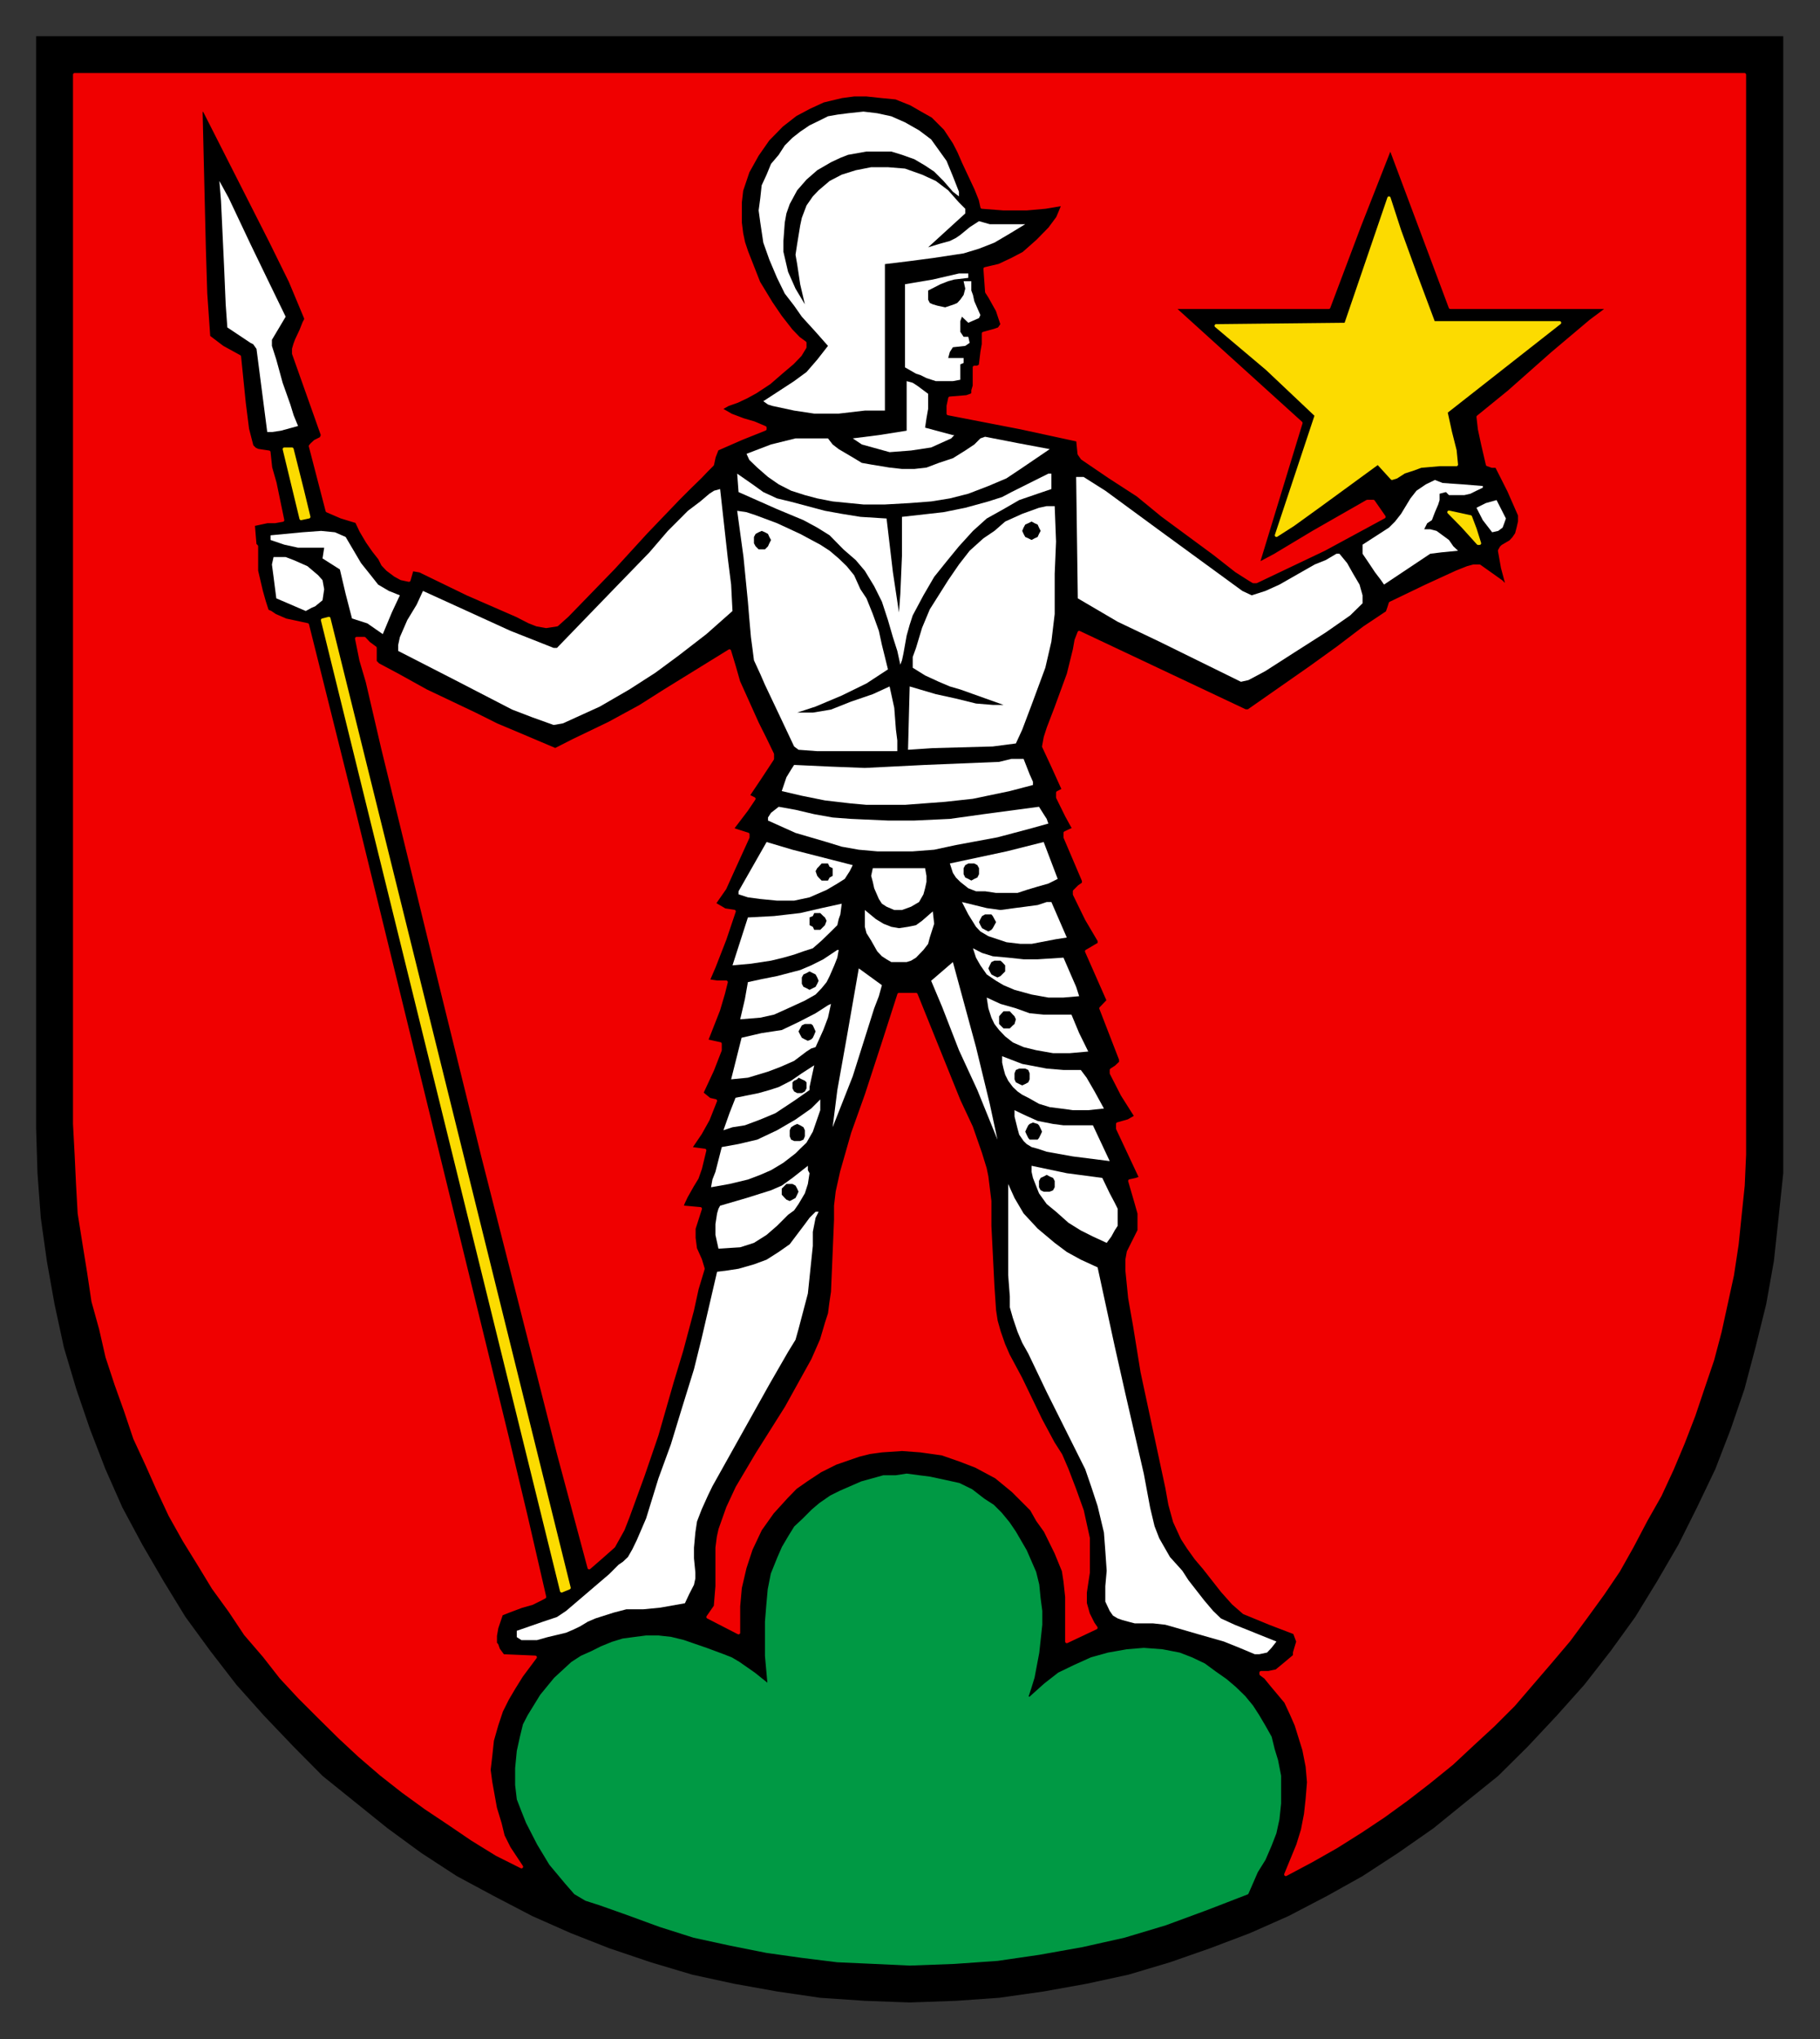 <?xml version="1.0" encoding="UTF-8" standalone="no"?>
<!-- Created with Inkscape (http://www.inkscape.org/) -->
<svg
   xmlns:dc="http://purl.org/dc/elements/1.1/"
   xmlns:cc="http://creativecommons.org/ns#"
   xmlns:rdf="http://www.w3.org/1999/02/22-rdf-syntax-ns#"
   xmlns:svg="http://www.w3.org/2000/svg"
   xmlns="http://www.w3.org/2000/svg"
   xmlns:sodipodi="http://sodipodi.sourceforge.net/DTD/sodipodi-0.dtd"
   xmlns:inkscape="http://www.inkscape.org/namespaces/inkscape"
   width="500"
   height="559.87"
   id="svg2"
   sodipodi:version="0.32"
   inkscape:version="0.46"
   version="1.0"
   sodipodi:docname="Coat of arms of Menziken.svg"
   inkscape:output_extension="org.inkscape.output.svg.inkscape">
  <rect width="100%" height="100%" fill="#333333" stroke="none"/>
  <defs
     id="defs4">
    <inkscape:perspective
       sodipodi:type="inkscape:persp3d"
       inkscape:vp_x="0 : 526.18109 : 1"
       inkscape:vp_y="0 : 1000 : 0"
       inkscape:vp_z="744.09448 : 526.18109 : 1"
       inkscape:persp3d-origin="372.04724 : 350.78739 : 1"
       id="perspective10" />
    <clipPath
       id="clipPath3868"
       clipPathUnits="userSpaceOnUse">
      <path
         id="path3870"
         clip-rule="evenodd"
         d="M 418.2,720.72 L 421.56,720.72 L 421.56,708.36 L 418.2,708.36 L 418.2,720.72 z" />
    </clipPath>
    <clipPath
       id="clipPath3794"
       clipPathUnits="userSpaceOnUse">
      <path
         id="path3796"
         clip-rule="evenodd"
         d="M 354.48,718.32 L 418.19,718.32 L 418.19,646.68 L 354.48,646.68 L 354.48,718.32 z" />
    </clipPath>
    <clipPath
       id="clipPath3782"
       clipPathUnits="userSpaceOnUse">
      <path
         id="path3784"
         clip-rule="evenodd"
         d="M 354.48,718.32 L 418.19,718.32 L 418.19,646.68 L 354.48,646.68 L 354.48,718.32 z" />
    </clipPath>
    <clipPath
       id="clipPath3680"
       clipPathUnits="userSpaceOnUse">
      <path
         id="path3682"
         clip-rule="evenodd"
         d="M 418.2,620.64 L 421.56,620.64 L 421.56,608.28 L 418.2,608.28 L 418.2,620.64 z" />
    </clipPath>
    <clipPath
       id="clipPath3662"
       clipPathUnits="userSpaceOnUse">
      <path
         id="path3664"
         clip-rule="evenodd"
         d="M 354.48,618.24 L 418.19,618.24 L 418.19,546.61 L 354.48,546.61 L 354.48,618.24 z" />
    </clipPath>
    <clipPath
       id="clipPath3650"
       clipPathUnits="userSpaceOnUse">
      <path
         id="path3652"
         clip-rule="evenodd"
         d="M 354.48,618.24 L 418.19,618.24 L 418.19,546.61 L 354.48,546.61 L 354.48,618.24 z" />
    </clipPath>
    <clipPath
       id="clipPath3576"
       clipPathUnits="userSpaceOnUse">
      <path
         id="path3578"
         clip-rule="evenodd"
         d="M 418.2,520.67 L 421.56,520.67 L 421.56,508.32 L 418.2,508.32 L 418.2,520.67 z" />
    </clipPath>
    <clipPath
       id="clipPath3272"
       clipPathUnits="userSpaceOnUse">
      <path
         id="path3274"
         clip-rule="evenodd"
         d="M 354.48,518.28 L 418.19,518.28 L 418.19,446.65 L 354.48,446.65 L 354.48,518.28 z" />
    </clipPath>
    <clipPath
       id="clipPath3260"
       clipPathUnits="userSpaceOnUse">
      <path
         id="path3262"
         clip-rule="evenodd"
         d="M 354.48,518.28 L 418.19,518.28 L 418.19,446.65 L 354.48,446.65 L 354.48,518.28 z" />
    </clipPath>
    <clipPath
       id="clipPath3186"
       clipPathUnits="userSpaceOnUse">
      <path
         id="path3188"
         clip-rule="evenodd"
         d="M 418.2,420.6 L 421.56,420.6 L 421.56,408.24 L 418.2,408.24 L 418.2,420.6 z" />
    </clipPath>
    <clipPath
       id="clipPath3136"
       clipPathUnits="userSpaceOnUse">
      <path
         id="path3138"
         clip-rule="evenodd"
         d="M 354.48,418.2 L 418.19,418.2 L 418.19,346.57 L 354.48,346.57 L 354.48,418.2 z" />
    </clipPath>
    <clipPath
       id="clipPath3124"
       clipPathUnits="userSpaceOnUse">
      <path
         id="path3126"
         clip-rule="evenodd"
         d="M 354.48,418.2 L 418.19,418.2 L 418.19,346.57 L 354.48,346.57 L 354.48,418.2 z" />
    </clipPath>
    <clipPath
       id="clipPath3048"
       clipPathUnits="userSpaceOnUse">
      <path
         id="path3050"
         clip-rule="evenodd"
         d="M 418.2,320.64 L 421.56,320.64 L 421.56,308.28 L 418.2,308.28 L 418.2,320.64 z" />
    </clipPath>
    <clipPath
       id="clipPath3002"
       clipPathUnits="userSpaceOnUse">
      <path
         id="path3004"
         clip-rule="evenodd"
         d="M 354.48,318.24 L 418.19,318.24 L 418.19,246.6 L 354.48,246.6 L 354.48,318.24 z" />
    </clipPath>
    <clipPath
       id="clipPath2990"
       clipPathUnits="userSpaceOnUse">
      <path
         id="path2992"
         clip-rule="evenodd"
         d="M 354.48,318.24 L 418.19,318.24 L 418.19,246.6 L 354.48,246.6 L 354.48,318.24 z" />
    </clipPath>
    <clipPath
       id="clipPath2900"
       clipPathUnits="userSpaceOnUse">
      <path
         id="path2902"
         clip-rule="evenodd"
         d="M 418.2,212.64 L 421.56,212.64 L 421.56,200.29 L 418.2,200.29 L 418.2,212.64 z" />
    </clipPath>
    <clipPath
       id="clipPath2804"
       clipPathUnits="userSpaceOnUse">
      <path
         id="path2806"
         clip-rule="evenodd"
         d="M 354.48,210.24 L 418.19,210.24 L 418.19,138.6 L 354.48,138.6 L 354.48,210.24 z" />
    </clipPath>
    <clipPath
       id="clipPath2792"
       clipPathUnits="userSpaceOnUse">
      <path
         id="path2794"
         clip-rule="evenodd"
         d="M 354.48,210.24 L 418.19,210.24 L 418.19,138.6 L 354.48,138.6 L 354.48,210.24 z" />
    </clipPath>
    <clipPath
       id="clipPath2710"
       clipPathUnits="userSpaceOnUse">
      <path
         id="path2712"
         clip-rule="evenodd"
         d="M 422.04,110.76 L 422.04,135.12 L 549.12,135.12 L 549.12,110.76 L 545.88,110.76 L 545.88,125.88 L 425.28,125.88 L 425.28,110.76 L 422.04,110.76 z" />
    </clipPath>
    <clipPath
       id="clipPath2688"
       clipPathUnits="userSpaceOnUse">
      <path
         id="path2690"
         clip-rule="evenodd"
         d="M 351.12,110.76 L 351.12,135.12 L 354.48,135.12 L 354.48,110.76 L 351.12,110.76 z M 418.32,110.76 L 418.32,135.12 L 421.56,135.12 L 421.56,110.76 L 418.32,110.76 z" />
    </clipPath>
    <clipPath
       id="clipPath2666"
       clipPathUnits="userSpaceOnUse">
      <path
         id="path2668"
         clip-rule="evenodd"
         d="M 288.84,110.76 L 288.84,135.12 L 350.64,135.12 L 350.64,110.76 L 347.4,110.76 L 347.4,132.84 L 292.08,132.84 L 292.08,110.76 L 288.84,110.76 z" />
    </clipPath>
    <clipPath
       id="clipPath2650"
       clipPathUnits="userSpaceOnUse">
      <path
         id="path2652"
         clip-rule="evenodd"
         d="M 147.12,110.76 L 147.12,135.12 L 288.36,135.12 L 288.36,110.76 L 285.12,110.76 L 285.12,125.88 L 150.36,125.88 L 150.36,110.76 L 147.12,110.76 z" />
    </clipPath>
    <clipPath
       id="clipPath2634"
       clipPathUnits="userSpaceOnUse">
      <path
         id="path2636"
         clip-rule="evenodd"
         d="M 67.68,110.76 L 67.68,135.12 L 146.64,135.12 L 146.64,110.76 L 143.28,110.76 L 143.28,125.88 L 70.92,125.88 L 70.92,110.76 L 67.68,110.76 z" />
    </clipPath>
    <clipPath
       id="clipPath2502"
       clipPathUnits="userSpaceOnUse">
      <path
         id="path2504"
         clip-rule="evenodd"
         d="M 70.92,803.76 L 574.44,803.76 L 574.44,774.97 L 70.92,774.97 L 70.92,803.76 z" />
    </clipPath>
    <clipPath
       id="clipPath2480"
       clipPathUnits="userSpaceOnUse">
      <path
         id="path2482"
         clip-rule="evenodd"
         d="M 70.92,803.76 L 574.44,803.76 L 574.44,801.97 L 70.92,801.97 L 70.92,803.76 z" />
    </clipPath>
    <clipPath
       id="clipPath2470"
       clipPathUnits="userSpaceOnUse">
      <path
         id="path2472"
         clip-rule="evenodd"
         d="M 70.92,776.76 L 574.44,776.76 L 574.44,774.97 L 70.92,774.97 L 70.92,776.76 z" />
    </clipPath>
    <inkscape:perspective
       id="perspective2450"
       inkscape:persp3d-origin="372.04724 : 350.78739 : 1"
       inkscape:vp_z="744.09448 : 526.18109 : 1"
       inkscape:vp_y="0 : 1000 : 0"
       inkscape:vp_x="0 : 526.18109 : 1"
       sodipodi:type="inkscape:persp3d" />
  </defs>
  <sodipodi:namedview
     id="base"
     pagecolor="#ffffff"
     bordercolor="#666666"
     borderopacity="1.0"
     inkscape:pageopacity="0.0"
     inkscape:pageshadow="2"
     inkscape:zoom="1.4"
     inkscape:cx="395.05401"
     inkscape:cy="688.59658"
     inkscape:document-units="px"
     inkscape:current-layer="layer1"
     showgrid="false"
     inkscape:window-width="1280"
     inkscape:window-height="750"
     inkscape:window-x="-8"
     inkscape:window-y="-8" />
  <g
     inkscape:label="Ebene 1"
     inkscape:groupmode="layer"
     id="layer1"
     transform="translate(-308.884,147.956)">
    <g
       id="g7552"
       transform="matrix(6.047,0,0,6.047,-1549.013,-1968.071)">
      <g
         transform="matrix(1.25,0,0,1.25,-134.354,129.249)"
         id="g2796">
        <path
           id="path2798"
           style="fill:#000000;fill-opacity:1;fill-rule:evenodd;stroke:none"
           d="M 354.59,138.71 L 418.09,138.71 L 418.09,178.39 L 418.09,178.39 L 418.09,180.01 L 417.92,181.63 L 417.75,183.2 L 417.47,184.77 L 417.08,186.34 L 416.68,187.85 L 416.18,189.31 L 415.62,190.76 L 414.95,192.16 L 414.28,193.5 L 413.5,194.84 L 412.71,196.13 L 411.82,197.36 L 410.86,198.59 L 409.85,199.72 L 408.8,200.84 L 407.73,201.9 L 406.55,202.85 L 405.38,203.8 L 404.09,204.7 L 402.8,205.54 L 401.51,206.26 L 400.11,206.99 L 398.71,207.61 L 397.26,208.16 L 395.8,208.67 L 394.29,209.12 L 392.77,209.45 L 391.21,209.73 L 389.59,209.96 L 388.02,210.07 L 386.34,210.13 L 386.34,210.13 L 384.71,210.07 L 383.09,209.96 L 381.52,209.73 L 379.96,209.45 L 378.44,209.12 L 376.93,208.67 L 375.42,208.16 L 374.02,207.61 L 372.62,206.99 L 371.22,206.26 L 369.88,205.54 L 368.59,204.7 L 367.36,203.8 L 366.18,202.85 L 365,201.9 L 363.95,200.84 L 362.88,199.72 L 361.87,198.59 L 360.92,197.36 L 360.02,196.13 L 359.23,194.84 L 358.45,193.5 L 357.73,192.16 L 357.11,190.76 L 356.55,189.31 L 356.05,187.85 L 355.6,186.34 L 355.26,184.77 L 354.98,183.2 L 354.76,181.63 L 354.64,180.01 L 354.59,178.39 L 354.59,138.71 z" />
      </g>
      <path
         id="path2808"
         style="fill:#ffffff;fill-opacity:1;fill-rule:evenodd;stroke:none"
         d="M 364.809,376.024 L 364.809,376.024 L 365.009,375.811 L 365.234,375.524 L 365.234,375.524 L 363.334,374.761 L 363.334,374.761 L 362.709,374.474 L 362.709,374.474 L 362.359,374.136 L 361.946,373.649 L 361.234,372.736 L 361.234,372.736 L 360.959,372.311 L 360.396,371.686 L 360.396,371.686 L 359.909,370.836 L 359.909,370.836 L 359.696,370.286 L 359.496,369.449 L 359.209,367.911 L 359.209,367.911 L 358.371,364.274 L 358.371,364.274 L 357.884,362.111 L 357.884,362.111 L 357.109,358.536 L 357.109,358.536 L 356.346,358.186 L 356.346,358.186 L 355.709,357.836 L 355.159,357.424 L 355.159,357.424 L 354.384,356.774 L 353.746,356.086 L 353.746,356.086 L 353.334,355.386 L 353.046,354.749 L 353.046,354.749 L 353.046,357.836 L 353.046,357.836 L 353.046,358.886 L 353.121,359.861 L 353.121,359.861 L 353.121,360.349 L 353.259,360.836 L 353.259,360.836 L 353.471,361.461 L 353.471,361.461 L 353.684,361.961 L 353.959,362.449 L 353.959,362.449 L 354.796,364.199 L 354.796,364.199 L 355.846,366.299 L 355.846,366.299 L 356.546,367.699 L 356.546,367.699 L 356.834,368.536 L 357.109,369.374 L 357.109,369.374 L 357.396,370.574 L 357.396,370.574 L 357.459,371.411 L 357.521,372.311 L 357.521,372.311 L 357.459,373.011 L 357.459,373.711 L 357.459,373.711 L 357.659,374.136 L 357.809,374.349 L 358.021,374.474 L 358.021,374.474 L 358.234,374.549 L 358.509,374.624 L 358.509,374.624 L 358.796,374.699 L 359.071,374.699 L 359.621,374.699 L 359.621,374.699 L 360.184,374.761 L 360.671,374.899 L 361.659,375.186 L 361.659,375.186 L 362.846,375.524 L 362.846,375.524 L 363.559,375.811 L 364.246,376.099 L 364.246,376.099 L 364.459,376.099 L 364.809,376.024 L 364.809,376.024 z" />
      <path
         id="path2810"
         style="fill:#ffffff;fill-opacity:1;fill-rule:evenodd;stroke:none"
         d="M 330.934,375.461 L 330.934,375.461 L 331.634,375.461 L 331.634,375.461 L 332.121,375.324 L 332.959,375.124 L 332.959,375.124 L 333.309,374.974 L 333.596,374.836 L 333.946,374.624 L 334.296,374.474 L 334.296,374.474 L 335.121,374.211 L 335.696,374.061 L 335.696,374.061 L 336.459,374.061 L 337.234,373.986 L 337.234,373.986 L 338.359,373.786 L 338.359,373.786 L 338.559,373.361 L 338.771,372.949 L 338.771,372.949 L 338.834,372.661 L 338.834,372.386 L 338.771,371.749 L 338.771,371.749 L 338.771,371.261 L 338.771,371.261 L 338.834,370.574 L 338.909,370.074 L 339.121,369.524 L 339.409,368.886 L 339.409,368.886 L 339.609,368.474 L 339.609,368.474 L 342.196,363.849 L 342.196,363.849 L 343.046,362.374 L 343.046,362.374 L 343.384,361.824 L 343.384,361.824 L 343.521,361.336 L 343.521,361.336 L 343.946,359.724 L 343.946,359.724 L 344.171,357.561 L 344.171,357.561 L 344.171,356.924 L 344.296,356.286 L 344.296,356.286 L 344.434,356.011 L 344.434,356.011 L 344.296,356.011 L 344.296,356.011 L 344.021,356.286 L 343.809,356.574 L 343.384,357.136 L 343.384,357.136 L 343.121,357.486 L 342.621,357.836 L 342.621,357.836 L 342.071,358.186 L 341.496,358.399 L 341.496,358.399 L 340.796,358.599 L 340.796,358.599 L 340.309,358.674 L 339.821,358.736 L 339.821,358.736 L 339.121,361.749 L 339.121,361.749 L 338.771,363.161 L 338.771,363.161 L 338.209,364.974 L 338.209,364.974 L 337.721,366.574 L 337.159,368.111 L 337.159,368.111 L 336.596,369.936 L 336.171,370.924 L 335.971,371.336 L 335.771,371.686 L 335.771,371.686 L 335.546,371.899 L 335.346,372.036 L 334.921,372.461 L 334.921,372.461 L 332.959,374.136 L 332.959,374.136 L 332.546,374.411 L 331.909,374.624 L 330.721,375.036 L 330.721,375.324 L 330.721,375.324 L 330.934,375.461 L 330.934,375.461 z" />
      <path
         id="path2812"
         style="fill:#ffffff;fill-opacity:1;fill-rule:evenodd;stroke:none"
         d="M 339.884,357.686 L 339.884,357.686 L 339.746,357.061 L 339.746,356.574 L 339.821,356.086 L 339.821,356.086 L 339.884,355.874 L 339.959,355.736 L 339.959,355.736 L 341.159,355.386 L 341.159,355.386 L 342.271,355.036 L 342.759,354.824 L 343.246,354.474 L 343.246,354.474 L 343.946,353.924 L 343.946,353.924 L 343.946,354.124 L 344.021,354.261 L 344.021,354.261 L 343.946,354.749 L 343.946,354.749 L 343.809,355.174 L 343.521,355.661 L 343.521,355.661 L 343.321,355.949 L 343.046,356.149 L 343.046,356.149 L 342.546,356.649 L 342.071,357.061 L 341.496,357.424 L 340.871,357.624 L 340.871,357.624 L 339.884,357.686 L 339.884,357.686 z M 342.759,355.099 L 342.759,355.099 L 342.759,355.236 L 342.896,355.386 L 342.971,355.461 L 343.121,355.524 L 343.121,355.524 L 343.246,355.461 L 343.384,355.386 L 343.459,355.236 L 343.521,355.099 L 343.521,355.099 L 343.459,354.961 L 343.384,354.824 L 343.246,354.749 L 343.121,354.749 L 343.121,354.749 L 342.971,354.749 L 342.896,354.824 L 342.759,354.961 L 342.759,355.099 L 342.759,355.099 z" />
      <path
         id="path2814"
         style="fill:#ffffff;fill-opacity:1;fill-rule:evenodd;stroke:none"
         d="M 357.521,357.424 L 357.521,357.424 L 356.896,357.136 L 356.346,356.861 L 355.784,356.511 L 355.221,356.011 L 355.221,356.011 L 354.796,355.661 L 354.446,355.174 L 354.446,355.174 L 354.171,354.474 L 354.109,354.199 L 354.109,353.924 L 354.109,353.924 L 355.709,354.261 L 357.321,354.474 L 357.321,354.474 L 357.659,355.174 L 357.659,355.174 L 357.884,355.599 L 358.021,355.874 L 358.021,356.149 L 358.021,356.149 L 358.021,356.374 L 358.021,356.649 L 358.021,356.649 L 357.884,356.861 L 357.734,357.136 L 357.521,357.424 L 357.521,357.424 z M 354.446,354.749 L 354.446,354.749 L 354.446,354.899 L 354.521,355.036 L 354.659,355.099 L 354.796,355.099 L 354.796,355.099 L 354.934,355.099 L 355.084,355.036 L 355.159,354.899 L 355.159,354.749 L 355.159,354.749 L 355.159,354.611 L 355.084,354.474 L 354.934,354.411 L 354.796,354.336 L 354.796,354.336 L 354.659,354.411 L 354.521,354.474 L 354.446,354.611 L 354.446,354.749 L 354.446,354.749 z" />
      <path
         id="path2816"
         style="fill:#ffffff;fill-opacity:1;fill-rule:evenodd;stroke:none"
         d="M 339.546,354.899 L 339.546,354.899 L 339.609,354.549 L 339.746,354.199 L 339.746,354.199 L 340.034,353.074 L 340.034,353.074 L 340.796,352.936 L 341.646,352.736 L 341.646,352.736 L 342.546,352.311 L 343.384,351.824 L 343.384,351.824 L 344.096,351.324 L 344.509,350.911 L 344.509,350.911 L 344.509,351.399 L 344.509,351.399 L 344.171,352.374 L 344.171,352.374 L 343.884,352.874 L 343.884,352.874 L 343.596,353.149 L 343.384,353.361 L 343.384,353.361 L 342.834,353.786 L 342.271,354.124 L 341.784,354.336 L 341.221,354.549 L 341.221,354.549 L 340.384,354.749 L 339.546,354.899 L 339.546,354.899 z M 343.121,352.449 L 343.121,352.449 L 343.121,352.586 L 343.184,352.736 L 343.321,352.799 L 343.459,352.799 L 343.459,352.799 L 343.596,352.799 L 343.746,352.736 L 343.809,352.586 L 343.809,352.449 L 343.809,352.449 L 343.809,352.311 L 343.746,352.174 L 343.596,352.086 L 343.459,352.024 L 343.459,352.024 L 343.321,352.086 L 343.184,352.174 L 343.121,352.311 L 343.121,352.449 L 343.121,352.449 z" />
      <path
         id="path2818"
         style="fill:#ffffff;fill-opacity:1;fill-rule:evenodd;stroke:none"
         d="M 357.659,353.711 L 357.659,353.711 L 355.984,353.499 L 354.796,353.286 L 354.384,353.149 L 354.109,353.074 L 354.109,353.074 L 353.884,352.936 L 353.746,352.799 L 353.746,352.799 L 353.546,352.511 L 353.471,352.236 L 353.334,351.686 L 353.334,351.686 L 353.334,351.399 L 353.334,351.399 L 353.746,351.599 L 353.746,351.599 L 354.384,351.886 L 355.084,352.024 L 355.084,352.024 L 355.559,352.086 L 355.984,352.086 L 356.896,352.086 L 356.896,352.086 L 357.659,353.711 L 357.659,353.711 z M 353.821,352.374 L 353.821,352.374 L 353.884,352.511 L 353.959,352.661 L 354.021,352.736 L 354.171,352.736 L 354.171,352.736 L 354.384,352.736 L 354.446,352.661 L 354.521,352.511 L 354.584,352.374 L 354.584,352.374 L 354.521,352.236 L 354.446,352.086 L 354.384,352.024 L 354.171,351.961 L 354.171,351.961 L 354.021,352.024 L 353.959,352.086 L 353.884,352.236 L 353.821,352.374 L 353.821,352.374 z" />
      <path
         id="path2820"
         style="fill:#ffffff;fill-opacity:1;fill-rule:evenodd;stroke:none"
         d="M 352.559,352.736 L 352.559,352.736 L 352.209,351.111 L 351.584,348.536 L 350.534,344.674 L 350.534,344.674 L 349.546,345.524 L 349.546,345.524 L 350.046,346.711 L 350.046,346.711 L 350.809,348.674 L 350.809,348.674 L 351.646,350.486 L 352.559,352.736 L 352.559,352.736 z" />
      <path
         id="path2822"
         style="fill:#ffffff;fill-opacity:1;fill-rule:evenodd;stroke:none"
         d="M 344.234,349.361 L 344.234,349.361 L 344.096,349.999 L 344.021,350.349 L 344.021,350.486 L 344.021,350.486 L 343.321,350.974 L 342.471,351.536 L 342.471,351.536 L 341.784,351.824 L 341.084,352.086 L 341.084,352.086 L 340.521,352.174 L 340.109,352.311 L 340.109,352.311 L 340.384,351.536 L 340.659,350.836 L 340.659,350.836 L 341.709,350.624 L 341.709,350.624 L 342.196,350.486 L 342.621,350.349 L 342.621,350.349 L 343.184,350.061 L 343.671,349.724 L 344.234,349.361 L 344.234,349.361 z M 343.246,350.274 L 343.246,350.274 L 343.246,350.411 L 343.321,350.549 L 343.459,350.624 L 343.521,350.624 L 343.521,350.624 L 343.671,350.624 L 343.809,350.549 L 343.884,350.411 L 343.884,350.274 L 343.884,350.274 L 343.884,350.136 L 343.809,350.061 L 343.671,349.999 L 343.521,349.924 L 343.521,349.924 L 343.459,349.999 L 343.321,350.061 L 343.246,350.136 L 343.246,350.274 L 343.246,350.274 z" />
      <path
         id="path2824"
         style="fill:#ffffff;fill-opacity:1;fill-rule:evenodd;stroke:none"
         d="M 345.071,352.174 L 345.071,352.174 L 345.984,349.861 L 346.959,346.774 L 346.959,346.774 L 347.171,346.224 L 347.309,345.724 L 347.309,345.724 L 346.259,344.961 L 346.259,344.961 L 345.709,348.111 L 345.284,350.486 L 345.071,352.174 L 345.071,352.174 z" />
      <path
         id="path2826"
         style="fill:#ffffff;fill-opacity:1;fill-rule:evenodd;stroke:none"
         d="M 357.396,351.324 L 357.396,351.324 L 356.684,351.399 L 355.984,351.399 L 355.984,351.399 L 355.434,351.324 L 354.934,351.261 L 354.446,351.111 L 353.959,350.836 L 353.959,350.836 L 353.684,350.699 L 353.471,350.549 L 353.471,350.549 L 353.259,350.349 L 353.046,350.061 L 353.046,350.061 L 352.909,349.786 L 352.834,349.511 L 352.771,349.236 L 352.771,348.949 L 352.771,348.949 L 353.684,349.299 L 354.796,349.511 L 354.796,349.511 L 355.559,349.574 L 356.346,349.574 L 356.346,349.574 L 356.609,349.924 L 356.971,350.549 L 357.396,351.324 L 357.396,351.324 z M 353.334,349.861 L 353.334,349.861 L 353.334,349.999 L 353.396,350.136 L 353.546,350.211 L 353.684,350.274 L 353.684,350.274 L 353.821,350.211 L 353.959,350.136 L 354.021,349.999 L 354.021,349.861 L 354.021,349.861 L 354.021,349.724 L 353.959,349.574 L 353.821,349.511 L 353.684,349.511 L 353.684,349.511 L 353.546,349.511 L 353.396,349.574 L 353.334,349.724 L 353.334,349.861 L 353.334,349.861 z" />
      <path
         id="path2828"
         style="fill:#ffffff;fill-opacity:1;fill-rule:evenodd;stroke:none"
         d="M 340.459,349.999 L 340.459,349.999 L 340.934,348.111 L 340.934,348.111 L 341.846,347.899 L 342.759,347.761 L 342.759,347.761 L 343.521,347.399 L 344.296,346.999 L 344.296,346.999 L 344.646,346.774 L 344.859,346.636 L 344.996,346.574 L 344.996,346.574 L 344.859,347.199 L 344.646,347.761 L 344.646,347.761 L 344.296,348.536 L 344.296,348.536 L 344.096,348.599 L 343.884,348.736 L 343.321,349.161 L 343.321,349.161 L 342.696,349.436 L 342.134,349.649 L 341.221,349.924 L 341.221,349.924 L 340.459,349.999 L 340.459,349.999 z M 343.521,347.824 L 343.521,347.824 L 343.596,347.974 L 343.671,348.111 L 343.809,348.186 L 343.946,348.249 L 343.946,348.249 L 344.096,348.186 L 344.171,348.111 L 344.234,347.974 L 344.296,347.824 L 344.296,347.824 L 344.234,347.686 L 344.171,347.549 L 344.096,347.486 L 343.946,347.486 L 343.946,347.486 L 343.809,347.486 L 343.671,347.549 L 343.596,347.686 L 343.521,347.824 L 343.521,347.824 z" />
      <path
         id="path2830"
         style="fill:#ffffff;fill-opacity:1;fill-rule:evenodd;stroke:none"
         d="M 356.684,348.736 L 356.684,348.736 L 355.846,348.811 L 355.084,348.811 L 354.309,348.674 L 354.309,348.674 L 353.746,348.536 L 353.259,348.324 L 353.259,348.324 L 352.909,348.049 L 352.634,347.761 L 352.421,347.486 L 352.284,347.199 L 352.284,347.199 L 352.146,346.774 L 352.071,346.286 L 352.071,346.286 L 352.696,346.574 L 353.396,346.774 L 353.396,346.774 L 354.021,346.999 L 354.659,347.061 L 354.659,347.061 L 355.359,347.061 L 355.921,347.061 L 355.921,347.061 L 356.271,347.899 L 356.684,348.736 L 356.684,348.736 z M 352.634,347.274 L 352.634,347.274 L 352.634,347.486 L 352.696,347.549 L 352.834,347.686 L 352.971,347.686 L 352.971,347.686 L 353.121,347.686 L 353.259,347.549 L 353.334,347.486 L 353.396,347.274 L 353.396,347.274 L 353.334,347.136 L 353.259,347.061 L 353.121,346.911 L 352.971,346.911 L 352.971,346.911 L 352.834,346.911 L 352.696,347.061 L 352.634,347.136 L 352.634,347.274 L 352.634,347.274 z" />
      <path
         id="path2832"
         style="fill:#ffffff;fill-opacity:1;fill-rule:evenodd;stroke:none"
         d="M 340.871,347.274 L 340.871,347.274 L 341.084,346.361 L 341.221,345.586 L 341.221,345.586 L 341.846,345.449 L 342.546,345.311 L 342.546,345.311 L 343.596,345.036 L 344.096,344.824 L 344.646,344.549 L 344.646,344.549 L 345.284,344.124 L 345.346,344.124 L 345.346,344.124 L 345.284,344.474 L 345.146,344.824 L 345.146,344.824 L 344.934,345.311 L 344.934,345.311 L 344.796,345.586 L 344.796,345.586 L 344.571,345.861 L 344.296,346.149 L 344.296,346.149 L 343.809,346.424 L 343.046,346.774 L 343.046,346.774 L 342.409,347.061 L 341.784,347.199 L 341.784,347.199 L 340.871,347.274 L 340.871,347.274 z M 343.671,345.524 L 343.671,345.524 L 343.671,345.661 L 343.746,345.799 L 343.884,345.861 L 344.021,345.936 L 344.021,345.936 L 344.171,345.861 L 344.296,345.799 L 344.371,345.661 L 344.434,345.524 L 344.434,345.524 L 344.371,345.374 L 344.296,345.236 L 344.171,345.174 L 344.021,345.099 L 344.021,345.099 L 343.884,345.174 L 343.746,345.236 L 343.671,345.374 L 343.671,345.524 L 343.671,345.524 z" />
      <path
         id="path2834"
         style="fill:#ffffff;fill-opacity:1;fill-rule:evenodd;stroke:none"
         d="M 356.271,346.224 L 356.271,346.224 L 355.559,346.286 L 354.871,346.286 L 354.871,346.286 L 354.109,346.149 L 353.334,345.936 L 353.334,345.936 L 352.834,345.724 L 352.496,345.524 L 352.071,345.236 L 351.784,344.824 L 351.784,344.824 L 351.584,344.474 L 351.446,344.049 L 351.446,344.049 L 351.859,344.261 L 352.346,344.411 L 352.346,344.411 L 353.046,344.474 L 353.046,344.474 L 353.746,344.549 L 354.384,344.549 L 355.559,344.474 L 355.559,344.474 L 355.921,345.311 L 356.134,345.799 L 356.271,346.224 L 356.271,346.224 z M 352.146,344.961 L 352.146,344.961 L 352.209,345.099 L 352.284,345.236 L 352.421,345.311 L 352.559,345.374 L 352.559,345.374 L 352.696,345.311 L 352.771,345.236 L 352.909,345.099 L 352.909,344.961 L 352.909,344.961 L 352.909,344.824 L 352.771,344.674 L 352.696,344.611 L 352.559,344.611 L 352.559,344.611 L 352.421,344.611 L 352.284,344.674 L 352.209,344.824 L 352.146,344.961 L 352.146,344.961 z" />
      <path
         id="path2836"
         style="fill:#ffffff;fill-opacity:1;fill-rule:evenodd;stroke:none"
         d="M 340.521,344.824 L 340.521,344.824 L 341.221,342.649 L 341.221,342.649 L 342.409,342.586 L 343.596,342.449 L 343.596,342.449 L 344.571,342.224 L 345.484,342.024 L 345.484,342.024 L 345.421,342.511 L 345.346,342.724 L 345.284,342.999 L 345.284,342.999 L 344.996,343.286 L 344.571,343.699 L 344.571,343.699 L 344.171,344.049 L 343.746,344.186 L 343.321,344.336 L 342.834,344.474 L 342.834,344.474 L 342.271,344.611 L 342.271,344.611 L 341.359,344.749 L 340.521,344.824 L 340.521,344.824 z M 344.021,342.799 L 344.021,342.799 L 344.021,342.999 L 344.171,343.074 L 344.234,343.211 L 344.371,343.211 L 344.371,343.211 L 344.509,343.211 L 344.646,343.074 L 344.721,342.999 L 344.796,342.799 L 344.796,342.799 L 344.721,342.649 L 344.646,342.586 L 344.509,342.449 L 344.371,342.449 L 344.371,342.449 L 344.234,342.449 L 344.171,342.586 L 344.021,342.649 L 344.021,342.799 L 344.021,342.799 z" />
      <path
         id="path2838"
         style="fill:#ffffff;fill-opacity:1;fill-rule:evenodd;stroke:none"
         d="M 349.196,344.124 L 349.196,344.124 L 349.409,343.849 L 349.484,343.561 L 349.484,343.561 L 349.684,342.936 L 349.684,342.936 L 349.621,342.374 L 349.621,342.374 L 349.134,342.799 L 348.859,342.999 L 348.496,343.074 L 348.496,343.074 L 348.084,343.136 L 347.734,343.074 L 347.734,343.074 L 347.384,342.936 L 347.034,342.724 L 346.534,342.311 L 346.534,342.311 L 346.534,343.074 L 346.534,343.074 L 346.609,343.361 L 346.821,343.699 L 346.821,343.699 L 347.096,344.186 L 347.309,344.411 L 347.521,344.549 L 347.521,344.549 L 347.734,344.674 L 347.946,344.674 L 348.146,344.674 L 348.434,344.674 L 348.434,344.674 L 348.634,344.611 L 348.859,344.474 L 349.196,344.124 L 349.196,344.124 z" />
      <path
         id="path2840"
         style="fill:#ffffff;fill-opacity:1;fill-rule:evenodd;stroke:none"
         d="M 355.709,343.561 L 355.709,343.561 L 355.221,343.636 L 355.221,343.636 L 354.109,343.849 L 353.609,343.849 L 352.971,343.774 L 352.971,343.774 L 352.559,343.636 L 352.146,343.499 L 351.784,343.286 L 351.584,343.074 L 351.584,343.074 L 351.234,342.511 L 350.946,341.949 L 350.946,341.949 L 351.509,342.086 L 352.071,342.224 L 352.071,342.224 L 352.696,342.311 L 353.334,342.224 L 353.334,342.224 L 353.821,342.161 L 354.384,342.086 L 354.796,341.949 L 355.009,341.949 L 355.009,341.949 L 355.709,343.561 L 355.709,343.561 z M 351.721,342.861 L 351.721,342.861 L 351.784,342.999 L 351.859,343.136 L 351.996,343.211 L 352.146,343.286 L 352.146,343.286 L 352.284,343.211 L 352.346,343.136 L 352.421,342.999 L 352.496,342.861 L 352.496,342.861 L 352.421,342.724 L 352.346,342.586 L 352.284,342.511 L 352.146,342.511 L 352.146,342.511 L 351.996,342.511 L 351.859,342.586 L 351.784,342.724 L 351.721,342.861 L 351.721,342.861 z" />
      <path
         id="path2842"
         style="fill:#ffffff;fill-opacity:1;fill-rule:evenodd;stroke:none"
         d="M 348.221,342.311 L 348.221,342.311 L 348.634,342.161 L 348.996,341.949 L 348.996,341.949 L 349.196,341.599 L 349.271,341.324 L 349.271,341.324 L 349.334,341.036 L 349.334,340.761 L 349.271,340.411 L 346.896,340.411 L 346.896,340.411 L 346.821,340.761 L 346.896,341.036 L 346.959,341.324 L 346.959,341.324 L 347.171,341.811 L 347.309,342.024 L 347.521,342.161 L 347.521,342.161 L 347.871,342.311 L 348.221,342.311 L 348.221,342.311 z" />
      <path
         id="path2844"
         style="fill:#ffffff;fill-opacity:1;fill-rule:evenodd;stroke:none"
         d="M 345.984,340.274 L 345.984,340.274 L 345.846,340.549 L 345.621,340.899 L 345.621,340.899 L 345.284,341.111 L 344.796,341.399 L 344.796,341.399 L 344.021,341.736 L 343.321,341.886 L 342.546,341.886 L 341.784,341.811 L 341.784,341.811 L 341.221,341.736 L 340.796,341.599 L 340.796,341.461 L 340.796,341.461 L 342.071,339.224 L 342.071,339.224 L 343.246,339.574 L 343.246,339.574 L 345.984,340.274 L 345.984,340.274 z M 344.296,340.549 L 344.296,340.549 L 344.371,340.761 L 344.434,340.836 L 344.571,340.974 L 344.721,340.974 L 344.721,340.974 L 344.859,340.974 L 344.934,340.836 L 345.071,340.761 L 345.071,340.549 L 345.071,340.549 L 345.071,340.411 L 344.934,340.349 L 344.859,340.199 L 344.721,340.199 L 344.721,340.199 L 344.571,340.199 L 344.434,340.349 L 344.371,340.411 L 344.296,340.549 L 344.296,340.549 z" />
      <path
         id="path2846"
         style="fill:#ffffff;fill-opacity:1;fill-rule:evenodd;stroke:none"
         d="M 355.296,340.899 L 355.296,340.899 L 354.871,341.111 L 354.384,341.249 L 354.384,341.249 L 353.884,341.399 L 353.471,341.536 L 352.971,341.536 L 352.496,341.536 L 352.496,341.536 L 351.996,341.461 L 351.584,341.461 L 351.234,341.324 L 350.871,341.036 L 350.871,341.036 L 350.671,340.836 L 350.534,340.624 L 350.396,340.199 L 350.396,340.199 L 352.971,339.649 L 354.659,339.224 L 354.659,339.224 L 355.296,340.899 L 355.296,340.899 z M 351.021,340.549 L 351.021,340.549 L 351.021,340.686 L 351.096,340.836 L 351.234,340.899 L 351.371,340.974 L 351.371,340.974 L 351.509,340.899 L 351.646,340.836 L 351.721,340.686 L 351.721,340.549 L 351.721,340.549 L 351.721,340.411 L 351.646,340.274 L 351.509,340.199 L 351.371,340.199 L 351.371,340.199 L 351.234,340.199 L 351.096,340.274 L 351.021,340.411 L 351.021,340.549 L 351.021,340.549 z" />
      <path
         id="path2848"
         style="fill:#ffffff;fill-opacity:1;fill-rule:evenodd;stroke:none"
         d="M 354.871,338.386 L 354.871,338.386 L 354.796,338.174 L 354.659,337.961 L 354.446,337.624 L 354.446,337.624 L 351.921,337.961 L 351.921,337.961 L 350.396,338.174 L 348.784,338.249 L 348.784,338.249 L 347.584,338.249 L 347.584,338.249 L 345.909,338.174 L 345.071,338.111 L 344.234,337.961 L 344.234,337.961 L 343.384,337.761 L 342.621,337.624 L 342.621,337.624 L 342.271,337.899 L 342.134,338.111 L 342.134,338.249 L 342.134,338.249 L 343.384,338.811 L 344.796,339.224 L 345.484,339.436 L 346.259,339.574 L 347.096,339.649 L 347.946,339.649 L 347.946,339.649 L 348.709,339.649 L 348.709,339.649 L 349.684,339.574 L 350.671,339.361 L 352.559,339.011 L 354.109,338.599 L 354.871,338.386 L 354.871,338.386 z" />
      <path
         id="path2850"
         style="fill:#ffffff;fill-opacity:1;fill-rule:evenodd;stroke:none"
         d="M 354.171,336.636 L 354.171,336.636 L 354.171,336.486 L 354.021,336.149 L 353.746,335.449 L 353.746,335.449 L 353.546,335.449 L 353.196,335.449 L 352.634,335.586 L 352.634,335.586 L 349.271,335.724 L 346.534,335.861 L 346.534,335.861 L 344.934,335.799 L 343.321,335.724 L 343.321,335.724 L 343.184,335.936 L 342.971,336.286 L 342.759,336.911 L 342.759,336.911 L 343.671,337.124 L 344.721,337.336 L 344.721,337.336 L 345.909,337.474 L 346.609,337.536 L 346.609,337.536 L 348.359,337.536 L 350.184,337.399 L 350.184,337.399 L 351.446,337.261 L 351.446,337.261 L 353.121,336.911 L 354.171,336.636 L 354.171,336.636 z" />
      <path
         id="path2852"
         style="fill:#ffffff;fill-opacity:1;fill-rule:evenodd;stroke:none"
         d="M 348.009,335.099 L 348.009,335.099 L 345.284,335.099 L 345.284,335.099 L 344.371,335.099 L 343.521,335.036 L 343.521,335.036 L 343.321,334.886 L 343.321,334.886 L 342.696,333.561 L 341.996,332.086 L 341.996,332.086 L 341.784,331.599 L 341.496,330.974 L 341.496,330.974 L 341.434,330.486 L 341.359,329.924 L 341.359,329.924 L 341.284,329.074 L 341.221,328.311 L 341.221,328.311 L 341.021,326.286 L 340.734,324.186 L 340.734,324.186 L 341.159,324.249 L 341.571,324.386 L 342.546,324.749 L 342.546,324.749 L 343.596,325.236 L 344.509,325.724 L 344.934,325.999 L 345.346,326.349 L 345.709,326.699 L 346.046,327.111 L 346.046,327.111 L 346.334,327.749 L 346.334,327.749 L 346.609,328.161 L 346.609,328.161 L 346.896,328.874 L 346.896,328.874 L 347.171,329.636 L 347.171,329.636 L 347.309,330.274 L 347.446,330.824 L 347.446,330.824 L 347.584,331.386 L 347.584,331.386 L 346.609,332.024 L 345.484,332.574 L 345.484,332.574 L 344.296,333.074 L 343.459,333.349 L 343.459,333.349 L 344.171,333.349 L 344.171,333.349 L 344.996,333.211 L 345.909,332.849 L 346.896,332.511 L 347.659,332.161 L 347.659,332.161 L 347.871,333.136 L 347.946,334.124 L 347.946,334.124 L 348.009,334.611 L 348.009,335.099 L 348.009,335.099 z M 341.496,325.511 L 341.496,325.511 L 341.496,325.661 L 341.571,325.799 L 341.709,325.936 L 341.846,325.936 L 341.846,325.936 L 341.996,325.936 L 342.134,325.799 L 342.196,325.661 L 342.271,325.511 L 342.271,325.511 L 342.196,325.374 L 342.134,325.236 L 341.996,325.161 L 341.846,325.099 L 341.846,325.099 L 341.709,325.161 L 341.571,325.236 L 341.496,325.374 L 341.496,325.511 L 341.496,325.511 z" />
      <path
         id="path2854"
         style="fill:#ffffff;fill-opacity:1;fill-rule:evenodd;stroke:none"
         d="M 348.496,335.036 L 348.496,335.036 L 348.571,332.161 L 348.571,332.161 L 349.759,332.511 L 349.759,332.511 L 350.671,332.711 L 351.584,332.936 L 352.346,332.999 L 352.834,332.999 L 352.834,332.999 L 350.871,332.299 L 350.871,332.299 L 350.396,332.161 L 349.896,331.949 L 349.896,331.949 L 349.271,331.661 L 348.709,331.311 L 348.709,331.311 L 348.709,330.824 L 348.859,330.411 L 349.134,329.499 L 349.134,329.499 L 349.484,328.661 L 349.484,328.661 L 350.321,327.336 L 350.809,326.624 L 351.296,325.999 L 351.296,325.999 L 351.921,325.436 L 352.421,325.099 L 352.909,324.674 L 352.909,324.674 L 353.684,324.324 L 354.446,324.049 L 354.446,324.049 L 354.796,323.974 L 355.009,323.974 L 355.159,323.974 L 355.159,323.974 L 355.221,325.586 L 355.221,325.586 L 355.159,327.049 L 355.159,327.049 L 355.159,328.874 L 355.159,328.874 L 355.009,330.124 L 354.734,331.311 L 354.734,331.311 L 354.109,332.999 L 353.684,334.124 L 353.396,334.749 L 353.396,334.749 L 352.346,334.886 L 352.346,334.886 L 349.621,334.961 L 349.621,334.961 L 348.496,335.036 L 348.496,335.036 z M 353.684,325.099 L 353.684,325.099 L 353.746,325.236 L 353.821,325.374 L 353.959,325.436 L 354.109,325.511 L 354.109,325.511 L 354.246,325.436 L 354.384,325.374 L 354.446,325.236 L 354.521,325.099 L 354.521,325.099 L 354.446,324.949 L 354.384,324.811 L 354.246,324.749 L 354.109,324.674 L 354.109,324.674 L 353.959,324.749 L 353.821,324.811 L 353.746,324.949 L 353.684,325.099 L 353.684,325.099 z" />
      <path
         id="path2856"
         style="fill:#ffffff;fill-opacity:1;fill-rule:evenodd;stroke:none"
         d="M 332.396,333.911 L 332.396,333.911 L 332.821,333.836 L 332.821,333.836 L 334.496,333.074 L 334.496,333.074 L 335.834,332.299 L 337.021,331.536 L 338.071,330.761 L 339.334,329.786 L 339.334,329.786 L 340.521,328.736 L 340.521,328.736 L 340.459,327.536 L 340.309,326.349 L 340.309,326.349 L 339.959,323.199 L 339.959,323.199 L 339.684,323.274 L 339.471,323.411 L 339.471,323.411 L 339.059,323.761 L 338.496,324.186 L 337.584,325.099 L 337.584,325.099 L 336.746,326.074 L 336.746,326.074 L 335.121,327.749 L 335.121,327.749 L 332.546,330.411 L 332.396,330.411 L 332.396,330.411 L 330.434,329.636 L 330.434,329.636 L 327.996,328.524 L 326.459,327.824 L 326.459,327.824 L 326.171,328.449 L 325.746,329.149 L 325.409,329.924 L 325.334,330.274 L 325.334,330.549 L 325.334,330.549 L 327.921,331.874 L 330.509,333.211 L 330.509,333.211 L 331.421,333.561 L 332.396,333.911 L 332.396,333.911 z" />
      <path
         id="path2858"
         style="fill:#ffffff;fill-opacity:1;fill-rule:evenodd;stroke:none"
         d="M 363.621,331.949 L 363.621,331.949 L 363.959,331.874 L 363.959,331.874 L 364.734,331.461 L 366.059,330.611 L 367.471,329.711 L 368.584,328.936 L 368.584,328.936 L 369.146,328.386 L 369.146,328.386 L 369.146,328.024 L 369.146,328.024 L 369.009,327.536 L 368.721,327.049 L 368.446,326.561 L 368.096,326.136 L 368.096,326.136 L 367.959,326.136 L 367.959,326.136 L 367.471,326.424 L 366.971,326.624 L 366.971,326.624 L 365.371,327.536 L 365.371,327.536 L 364.734,327.824 L 364.109,328.024 L 364.109,328.024 L 363.684,327.824 L 363.684,327.824 L 359.846,325.024 L 359.846,325.024 L 357.459,323.274 L 357.459,323.274 L 356.471,322.649 L 356.471,322.649 L 356.134,322.649 L 356.134,322.649 L 356.209,328.161 L 356.209,328.161 L 358.021,329.224 L 359.909,330.124 L 363.621,331.949 L 363.621,331.949 z" />
      <path
         id="path2860"
         style="fill:#ffffff;fill-opacity:1;fill-rule:evenodd;stroke:none"
         d="M 348.146,331.174 L 348.146,331.174 L 348.221,330.974 L 348.284,330.686 L 348.284,330.686 L 348.434,329.849 L 348.571,329.361 L 348.709,328.936 L 348.709,328.936 L 349.196,328.024 L 349.684,327.186 L 349.684,327.186 L 350.246,326.486 L 350.809,325.799 L 351.446,325.099 L 352.071,324.536 L 352.071,324.536 L 352.834,324.111 L 353.546,323.699 L 353.546,323.699 L 354.384,323.411 L 354.384,323.411 L 355.009,323.199 L 355.009,323.199 L 355.009,322.499 L 355.009,322.499 L 354.871,322.499 L 354.871,322.499 L 353.196,323.336 L 353.196,323.336 L 352.771,323.561 L 352.146,323.761 L 352.146,323.761 L 351.096,324.049 L 350.109,324.249 L 348.221,324.461 L 348.221,324.461 L 348.221,326.211 L 348.146,327.961 L 348.146,327.961 L 348.084,328.799 L 348.084,328.799 L 347.809,326.974 L 347.521,324.536 L 347.521,324.536 L 346.334,324.461 L 346.334,324.461 L 345.484,324.324 L 344.721,324.186 L 343.121,323.761 L 343.121,323.761 L 342.546,323.624 L 342.546,323.624 L 341.921,323.336 L 341.434,322.986 L 341.434,322.986 L 340.734,322.499 L 340.734,322.499 L 340.796,323.336 L 340.796,323.336 L 342.546,324.111 L 342.546,324.111 L 343.746,324.611 L 344.371,324.949 L 344.934,325.299 L 344.934,325.299 L 345.559,325.936 L 345.559,325.936 L 346.121,326.424 L 346.534,326.911 L 346.534,326.911 L 346.959,327.611 L 347.309,328.311 L 347.584,329.149 L 347.809,329.924 L 347.809,329.924 L 348.009,330.549 L 348.146,331.174 L 348.146,331.174 z" />
      <path
         id="path2862"
         style="fill:#ffffff;fill-opacity:1;fill-rule:evenodd;stroke:none"
         d="M 324.634,329.786 L 324.634,329.786 L 325.046,328.799 L 325.046,328.799 L 325.409,328.024 L 325.409,328.024 L 324.909,327.824 L 324.421,327.536 L 324.421,327.536 L 324.146,327.186 L 323.646,326.561 L 322.946,325.374 L 322.946,325.374 L 322.459,325.161 L 322.459,325.161 L 321.834,325.099 L 320.984,325.161 L 319.534,325.299 L 319.534,325.299 L 319.534,325.511 L 319.534,325.511 L 320.159,325.724 L 320.784,325.861 L 320.784,325.861 L 321.346,325.861 L 321.696,325.861 L 321.971,325.861 L 321.971,325.861 L 321.896,326.349 L 321.896,326.349 L 322.684,326.849 L 322.684,326.849 L 322.946,327.961 L 323.234,329.074 L 323.234,329.074 L 323.934,329.299 L 323.934,329.299 L 324.634,329.786 L 324.634,329.786 z" />
      <path
         id="path2864"
         style="fill:#ffffff;fill-opacity:1;fill-rule:evenodd;stroke:none"
         d="M 321.134,328.736 L 321.134,328.736 L 321.409,328.586 L 321.559,328.524 L 321.896,328.249 L 321.896,328.249 L 321.971,327.749 L 321.896,327.336 L 321.896,327.336 L 321.696,327.111 L 321.696,327.111 L 321.209,326.699 L 320.584,326.424 L 320.584,326.424 L 320.221,326.286 L 320.009,326.286 L 319.796,326.286 L 319.796,326.286 L 319.671,326.286 L 319.671,326.286 L 319.596,326.624 L 319.671,327.186 L 319.796,328.161 L 319.796,328.161 L 321.134,328.736 L 321.134,328.736 z" />
      <path
         id="path2866"
         style="fill:#ffffff;fill-opacity:1;fill-rule:evenodd;stroke:none"
         d="M 370.121,327.536 L 370.121,327.536 L 372.221,326.136 L 372.221,326.136 L 372.721,326.074 L 373.484,325.999 L 373.484,325.999 L 373.271,325.799 L 373.071,325.511 L 372.509,325.099 L 372.509,325.099 L 372.221,325.024 L 371.946,325.024 L 371.946,325.024 L 372.084,324.749 L 372.296,324.611 L 372.296,324.611 L 372.434,324.249 L 372.584,323.899 L 372.584,323.899 L 372.646,323.699 L 372.646,323.411 L 372.646,323.411 L 372.934,323.336 L 372.934,323.336 L 373.071,323.474 L 373.071,323.474 L 373.484,323.474 L 373.484,323.474 L 373.771,323.474 L 374.046,323.411 L 374.321,323.274 L 374.609,323.136 L 374.609,323.136 L 374.609,323.061 L 374.609,323.061 L 373.696,322.986 L 372.784,322.924 L 372.784,322.924 L 372.434,322.786 L 372.434,322.786 L 372.021,322.986 L 371.596,323.274 L 371.596,323.274 L 371.321,323.624 L 371.321,323.624 L 370.896,324.324 L 370.621,324.674 L 370.346,324.949 L 370.346,324.949 L 369.146,325.724 L 369.146,325.724 L 369.146,326.136 L 369.146,326.136 L 369.434,326.561 L 369.709,326.974 L 369.709,326.974 L 369.984,327.336 L 370.121,327.536 L 370.121,327.536 z" />
      <path
         id="path2868"
         style="fill:#ffffff;fill-opacity:1;fill-rule:evenodd;stroke:none"
         d="M 375.034,325.161 L 375.034,325.161 L 375.309,325.099 L 375.509,324.949 L 375.509,324.949 L 375.584,324.749 L 375.659,324.536 L 375.659,324.536 L 375.234,323.699 L 375.234,323.699 L 374.746,323.836 L 374.321,324.049 L 374.321,324.049 L 374.609,324.611 L 375.034,325.161 L 375.034,325.161 z" />
      <path
         id="path2870"
         style="fill:#ffffff;fill-opacity:1;fill-rule:evenodd;stroke:none"
         d="M 354.934,321.386 L 354.934,321.386 L 353.471,321.111 L 351.996,320.824 L 351.996,320.824 L 351.784,320.899 L 351.784,320.899 L 351.509,321.174 L 351.096,321.449 L 351.096,321.449 L 350.534,321.799 L 349.896,322.011 L 349.896,322.011 L 349.334,322.224 L 348.784,322.286 L 348.221,322.286 L 347.659,322.224 L 347.659,322.224 L 346.821,322.086 L 346.396,322.011 L 346.046,321.799 L 346.046,321.799 L 345.346,321.386 L 345.071,321.174 L 344.859,320.899 L 344.859,320.899 L 344.096,320.899 L 343.384,320.899 L 343.384,320.899 L 342.271,321.174 L 341.159,321.599 L 341.159,321.599 L 341.284,321.874 L 341.646,322.224 L 341.646,322.224 L 342.134,322.649 L 342.621,322.986 L 343.184,323.274 L 343.809,323.474 L 344.371,323.624 L 345.071,323.761 L 346.471,323.899 L 346.471,323.899 L 347.446,323.899 L 348.571,323.836 L 348.571,323.836 L 349.546,323.761 L 350.396,323.624 L 351.234,323.411 L 352.146,323.061 L 352.146,323.061 L 352.971,322.711 L 353.609,322.286 L 354.934,321.386 L 354.934,321.386 z" />
      <path
         id="path2872"
         style="fill:#ffffff;fill-opacity:1;fill-rule:evenodd;stroke:none"
         d="M 350.596,320.749 L 350.534,320.749 L 350.534,320.749 L 349.271,320.411 L 349.271,320.411 L 349.334,319.986 L 349.409,319.561 L 349.409,319.561 L 349.409,318.874 L 349.409,318.874 L 348.921,318.511 L 348.709,318.374 L 348.434,318.299 L 348.434,320.549 L 348.434,320.549 L 347.171,320.749 L 345.984,320.899 L 345.984,320.899 L 346.396,321.174 L 346.396,321.174 L 347.659,321.524 L 347.659,321.524 L 348.634,321.449 L 349.546,321.311 L 349.546,321.311 L 350.459,320.899 L 350.459,320.899 L 350.596,320.749 L 350.596,320.749 z" />
      <path
         id="path2874"
         style="fill:#ffffff;fill-opacity:1;fill-rule:evenodd;stroke:none"
         d="M 320.784,320.336 L 320.784,320.336 L 320.584,319.849 L 320.434,319.361 L 320.434,319.361 L 320.084,318.374 L 319.796,317.324 L 319.796,317.324 L 319.596,316.699 L 319.596,316.699 L 319.596,316.424 L 319.596,316.424 L 320.221,315.374 L 320.221,315.374 L 319.534,313.961 L 318.621,312.074 L 318.621,312.074 L 317.634,309.986 L 317.634,309.986 L 317.209,309.211 L 317.209,309.211 L 317.284,310.124 L 317.284,310.124 L 317.421,313.049 L 317.496,314.811 L 317.571,315.861 L 317.571,315.861 L 318.621,316.561 L 318.621,316.561 L 318.746,316.624 L 318.896,316.836 L 318.896,316.836 L 319.384,320.611 L 319.384,320.611 L 319.596,320.611 L 320.009,320.549 L 320.784,320.336 L 320.784,320.336 z" />
      <path
         id="path2876"
         style="fill:#ffffff;fill-opacity:1;fill-rule:evenodd;stroke:none"
         d="M 347.446,319.636 L 347.446,319.636 L 347.446,316.286 L 347.446,312.986 L 347.446,312.986 L 348.571,312.849 L 349.621,312.711 L 349.621,312.711 L 351.021,312.499 L 351.021,312.499 L 351.721,312.286 L 352.421,312.011 L 352.421,312.011 L 353.121,311.599 L 353.821,311.174 L 353.821,311.174 L 352.771,311.174 L 352.209,311.174 L 351.721,311.036 L 351.721,311.036 L 351.296,311.311 L 351.296,311.311 L 350.871,311.661 L 350.671,311.799 L 350.396,311.936 L 350.396,311.936 L 349.896,312.074 L 349.409,312.224 L 349.409,312.224 L 351.096,310.686 L 351.096,310.474 L 351.096,310.474 L 350.809,310.186 L 350.809,310.186 L 350.321,309.636 L 349.759,309.211 L 349.134,308.924 L 348.359,308.649 L 348.359,308.649 L 347.584,308.586 L 346.821,308.586 L 346.821,308.586 L 346.121,308.724 L 345.484,308.924 L 345.484,308.924 L 344.934,309.211 L 344.434,309.636 L 344.434,309.636 L 344.171,309.911 L 343.884,310.324 L 343.884,310.324 L 343.671,310.886 L 343.596,311.236 L 343.596,311.236 L 343.459,312.074 L 343.384,312.561 L 343.459,312.986 L 343.459,312.986 L 343.596,313.899 L 343.809,314.811 L 343.809,314.811 L 343.384,314.099 L 343.046,313.336 L 343.046,313.336 L 342.834,312.424 L 342.834,312.424 L 342.834,311.936 L 342.834,311.936 L 342.896,311.099 L 342.971,310.686 L 343.121,310.261 L 343.121,310.261 L 343.459,309.636 L 343.884,309.149 L 344.371,308.724 L 344.996,308.361 L 344.996,308.361 L 345.421,308.161 L 345.771,308.024 L 346.609,307.874 L 346.609,307.874 L 347.309,307.874 L 347.734,307.874 L 347.734,307.874 L 348.221,308.024 L 348.784,308.224 L 349.271,308.511 L 349.684,308.786 L 349.684,308.786 L 350.109,309.211 L 350.109,309.211 L 350.534,309.699 L 350.534,309.699 L 350.809,309.911 L 350.809,309.911 L 350.809,309.699 L 350.809,309.699 L 350.534,308.999 L 350.534,308.999 L 350.246,308.299 L 350.246,308.299 L 349.896,307.811 L 349.546,307.324 L 348.996,306.911 L 348.359,306.549 L 348.359,306.549 L 347.734,306.274 L 347.096,306.136 L 346.471,306.061 L 345.771,306.136 L 345.771,306.136 L 345.284,306.199 L 344.859,306.274 L 344.434,306.486 L 344.021,306.686 L 344.021,306.686 L 343.596,306.974 L 343.246,307.249 L 342.896,307.599 L 342.621,308.024 L 342.621,308.024 L 342.271,308.436 L 342.071,308.924 L 341.846,309.411 L 341.784,309.986 L 341.784,309.986 L 341.709,310.549 L 341.784,311.099 L 341.784,311.099 L 341.921,312.011 L 342.196,312.786 L 342.196,312.786 L 342.546,313.611 L 342.896,314.324 L 343.321,314.874 L 343.671,315.374 L 343.671,315.374 L 344.296,316.061 L 344.859,316.699 L 344.859,316.699 L 344.371,317.324 L 343.884,317.886 L 343.884,317.886 L 343.321,318.299 L 343.321,318.299 L 341.921,319.211 L 341.921,319.211 L 342.134,319.361 L 342.334,319.424 L 342.334,319.424 L 343.321,319.636 L 344.234,319.774 L 344.234,319.774 L 345.346,319.774 L 346.534,319.636 L 346.534,319.636 L 347.446,319.636 L 347.446,319.636 z" />
      <path
         id="path2878"
         style="fill:#ffffff;fill-opacity:1;fill-rule:evenodd;stroke:none"
         d="M 350.871,318.236 L 350.871,318.236 L 350.871,317.536 L 350.871,317.536 L 351.021,317.474 L 351.021,317.474 L 351.021,317.249 L 350.321,317.249 L 350.321,317.249 L 350.396,316.974 L 350.534,316.761 L 350.534,316.761 L 351.096,316.699 L 351.096,316.699 L 351.296,316.561 L 351.296,316.561 L 351.234,316.286 L 351.234,316.286 L 351.021,316.286 L 351.021,316.286 L 350.871,316.061 L 350.871,315.786 L 350.871,315.574 L 350.946,315.374 L 350.946,315.374 L 351.234,315.649 L 351.721,315.436 L 351.721,315.436 L 351.784,315.299 L 351.784,315.299 L 351.509,314.674 L 351.446,314.386 L 351.371,314.186 L 351.371,314.186 L 351.371,313.761 L 351.021,313.761 L 351.021,313.761 L 351.096,314.099 L 351.021,314.386 L 350.871,314.599 L 350.871,314.599 L 350.734,314.749 L 350.596,314.811 L 350.184,314.949 L 350.184,314.949 L 349.834,314.874 L 349.621,314.811 L 349.484,314.749 L 349.484,314.749 L 349.409,314.599 L 349.409,314.386 L 349.409,314.186 L 349.409,314.186 L 349.971,313.899 L 349.971,313.899 L 350.321,313.761 L 350.596,313.686 L 351.234,313.611 L 351.234,313.611 L 351.234,313.474 L 351.234,313.411 L 351.234,313.411 L 350.809,313.411 L 350.809,313.411 L 349.621,313.686 L 348.359,313.899 L 348.359,313.899 L 348.359,314.036 L 348.359,314.036 L 348.359,317.674 L 348.359,317.674 L 348.859,317.961 L 349.059,318.024 L 349.334,318.161 L 349.334,318.161 L 349.759,318.299 L 350.184,318.299 L 350.534,318.299 L 350.871,318.236 L 350.871,318.236 z" />
      <path
         id="path2880"
         style="fill:#fcdb00;fill-opacity:1;fill-rule:evenodd;stroke:#fcdb00;stroke-width:0.15;stroke-linecap:round;stroke-linejoin:round;stroke-miterlimit:10;stroke-dasharray:none;stroke-opacity:1"
         d="M 332.759,373.224 L 333.096,373.086 L 333.096,373.086 L 327.009,348.536 L 322.184,329.074 L 322.184,329.074 L 321.896,329.149 L 321.896,329.149 L 332.759,373.224 L 332.759,373.224 z" />
      <path
         id="path2882"
         style="fill:#fcdb00;fill-opacity:1;fill-rule:evenodd;stroke:#fcdb00;stroke-width:0.15;stroke-linecap:round;stroke-linejoin:round;stroke-miterlimit:10;stroke-dasharray:none;stroke-opacity:1"
         d="M 374.396,325.661 L 374.459,325.661 L 374.459,325.661 L 374.259,325.024 L 374.046,324.461 L 373.071,324.249 L 373.071,324.249 L 373.696,324.886 L 374.396,325.661 L 374.396,325.661 z" />
      <path
         id="path2884"
         style="fill:#fcdb00;fill-opacity:1;fill-rule:evenodd;stroke:#fcdb00;stroke-width:0.15;stroke-linecap:round;stroke-linejoin:round;stroke-miterlimit:10;stroke-dasharray:none;stroke-opacity:1"
         d="M 365.234,325.299 L 365.234,325.299 L 365.996,324.811 L 367.259,323.899 L 369.846,322.011 L 369.846,322.011 L 370.484,322.711 L 370.484,322.711 L 370.684,322.649 L 371.034,322.424 L 371.034,322.424 L 371.459,322.286 L 371.796,322.161 L 372.646,322.086 L 372.646,322.086 L 373.071,322.086 L 373.409,322.086 L 373.409,322.086 L 373.346,321.449 L 373.134,320.611 L 372.934,319.699 L 372.934,319.699 L 378.096,315.649 L 372.371,315.649 L 372.371,315.649 L 371.534,313.411 L 370.821,311.449 L 370.346,309.986 L 368.384,315.724 L 362.496,315.786 L 362.496,315.786 L 364.809,317.736 L 367.046,319.849 L 367.046,319.849 L 365.234,325.299 L 365.234,325.299 z" />
      <path
         id="path2886"
         style="fill:#fcdb00;fill-opacity:1;fill-rule:evenodd;stroke:#fcdb00;stroke-width:0.15;stroke-linecap:round;stroke-linejoin:round;stroke-miterlimit:10;stroke-dasharray:none;stroke-opacity:1"
         d="M 320.921,324.536 L 320.921,324.536 L 321.271,324.461 L 321.271,324.461 L 320.984,323.274 L 320.509,321.386 L 320.509,321.386 L 320.159,321.386 L 320.159,321.386 L 320.921,324.536 L 320.921,324.536 z" />
      <path
         id="path2888"
         style="fill:#f00000;fill-opacity:1;fill-rule:evenodd;stroke:#f00000;stroke-width:0.15;stroke-linecap:round;stroke-linejoin:round;stroke-miterlimit:10;stroke-dasharray:none;stroke-opacity:1"
         d="M 365.659,386.099 L 365.659,386.099 L 366.209,384.761 L 366.421,384.074 L 366.559,383.361 L 366.634,382.674 L 366.696,381.911 L 366.634,381.199 L 366.484,380.436 L 366.484,380.436 L 366.134,379.311 L 365.921,378.824 L 365.659,378.261 L 365.659,378.261 L 365.009,377.486 L 364.734,377.149 L 364.534,376.999 L 364.534,376.999 L 364.534,376.936 L 364.534,376.936 L 364.871,376.936 L 365.234,376.861 L 365.234,376.861 L 365.659,376.511 L 366.059,376.174 L 366.059,376.174 L 366.059,376.024 L 366.059,376.024 L 366.209,375.524 L 366.059,375.124 L 366.059,375.124 L 364.946,374.699 L 364.246,374.411 L 363.759,374.211 L 363.759,374.211 L 363.271,373.786 L 362.771,373.224 L 361.946,372.174 L 361.946,372.174 L 361.584,371.749 L 361.584,371.749 L 361.234,371.261 L 360.959,370.836 L 360.609,370.074 L 360.609,370.074 L 360.396,369.299 L 360.259,368.536 L 360.259,368.536 L 359.134,363.286 L 359.134,363.286 L 358.796,361.199 L 358.796,361.199 L 358.571,359.924 L 358.446,358.674 L 358.446,358.674 L 358.446,358.186 L 358.509,357.836 L 358.859,357.136 L 358.859,357.136 L 358.996,356.861 L 358.996,356.861 L 358.996,356.574 L 358.996,356.574 L 358.996,356.086 L 358.859,355.599 L 358.571,354.611 L 358.571,354.611 L 358.859,354.549 L 359.071,354.474 L 359.071,354.474 L 358.021,352.236 L 358.021,352.236 L 358.021,352.024 L 358.021,352.024 L 358.509,351.886 L 358.859,351.686 L 358.859,351.686 L 358.234,350.699 L 357.946,350.136 L 357.734,349.724 L 357.734,349.724 L 357.734,349.574 L 357.734,349.574 L 357.946,349.436 L 358.159,349.236 L 358.159,349.236 L 358.159,349.099 L 358.159,349.099 L 357.259,346.774 L 357.259,346.774 L 357.596,346.424 L 357.596,346.424 L 356.609,344.186 L 356.609,344.186 L 357.184,343.849 L 357.184,343.699 L 357.184,343.699 L 356.609,342.724 L 356.059,341.599 L 356.059,341.599 L 356.059,341.461 L 356.059,341.461 L 356.271,341.249 L 356.471,341.111 L 356.471,341.111 L 356.471,340.974 L 356.471,340.974 L 355.634,339.011 L 355.634,339.011 L 355.634,338.811 L 355.634,338.811 L 355.921,338.674 L 356.059,338.674 L 356.059,338.674 L 355.709,338.036 L 355.296,337.199 L 355.296,337.199 L 355.296,336.986 L 355.296,336.986 L 355.559,336.849 L 355.559,336.849 L 355.084,335.799 L 354.659,334.886 L 354.659,334.886 L 354.734,334.474 L 354.871,334.049 L 355.221,333.136 L 355.221,333.136 L 355.784,331.599 L 355.784,331.599 L 356.059,330.486 L 356.134,330.061 L 356.271,329.711 L 356.271,329.711 L 363.821,333.274 L 363.821,333.274 L 363.959,333.274 L 363.959,333.274 L 366.771,331.311 L 366.771,331.311 L 368.021,330.411 L 368.021,330.411 L 369.221,329.499 L 369.221,329.499 L 370.271,328.799 L 370.271,328.799 L 370.346,328.586 L 370.409,328.386 L 370.409,328.386 L 372.021,327.611 L 373.409,326.974 L 373.409,326.974 L 373.909,326.774 L 374.184,326.699 L 374.459,326.699 L 375.446,327.399 L 375.446,327.399 L 375.584,327.536 L 375.659,327.611 L 375.734,327.611 L 375.734,327.611 L 375.509,326.774 L 375.371,325.999 L 375.371,325.999 L 375.446,325.861 L 375.509,325.799 L 375.871,325.586 L 376.009,325.436 L 376.146,325.236 L 376.221,324.949 L 376.284,324.674 L 376.284,324.674 L 376.284,324.386 L 376.284,324.386 L 375.796,323.274 L 375.234,322.161 L 375.234,322.161 L 375.034,322.161 L 374.821,322.086 L 374.821,322.086 L 374.609,321.174 L 374.459,320.474 L 374.396,319.924 L 374.396,319.924 L 375.796,318.786 L 377.759,317.049 L 379.509,315.574 L 380.346,314.949 L 380.346,314.949 L 373.134,314.949 L 373.134,314.949 L 371.796,311.374 L 370.409,307.674 L 370.409,307.674 L 369.009,311.236 L 367.609,314.949 L 367.609,314.949 L 364.034,314.949 L 360.546,314.949 L 360.546,314.949 L 366.346,320.199 L 366.346,320.199 L 364.384,326.624 L 364.384,326.624 L 365.159,326.211 L 366.909,325.161 L 369.359,323.761 L 369.359,323.761 L 369.634,323.761 L 369.634,323.761 L 370.121,324.461 L 370.121,324.461 L 367.396,325.936 L 364.321,327.399 L 364.321,327.399 L 364.184,327.399 L 363.959,327.261 L 363.409,326.911 L 362.421,326.136 L 360.046,324.386 L 360.046,324.386 L 358.934,323.474 L 358.934,323.474 L 357.659,322.649 L 356.409,321.799 L 356.409,321.799 L 356.271,321.599 L 356.209,320.974 L 356.209,320.974 L 353.609,320.411 L 353.609,320.411 L 350.321,319.774 L 350.321,319.774 L 350.321,319.424 L 350.396,319.074 L 350.396,319.074 L 351.159,319.011 L 351.159,319.011 L 351.371,318.936 L 351.371,318.936 L 351.446,318.874 L 351.446,318.724 L 351.509,318.511 L 351.509,318.511 L 351.509,318.099 L 351.509,317.674 L 351.509,317.674 L 351.646,317.674 L 351.784,317.599 L 351.859,316.974 L 351.859,316.974 L 351.921,316.624 L 351.921,316.136 L 351.921,316.136 L 352.421,315.999 L 352.634,315.924 L 352.771,315.724 L 352.771,315.724 L 352.559,315.086 L 352.209,314.461 L 352.209,314.461 L 352.071,314.249 L 352.071,314.249 L 351.996,313.199 L 351.996,313.199 L 352.634,313.049 L 353.196,312.786 L 353.196,312.786 L 353.746,312.499 L 354.384,311.936 L 354.934,311.374 L 355.296,310.886 L 355.296,310.886 L 355.559,310.261 L 355.559,310.261 L 354.734,310.399 L 353.884,310.474 L 353.884,310.474 L 352.834,310.474 L 351.859,310.399 L 351.859,310.399 L 351.784,310.061 L 351.584,309.561 L 351.021,308.361 L 351.021,308.361 L 350.809,307.874 L 350.596,307.461 L 350.596,307.461 L 350.184,306.836 L 349.621,306.274 L 349.621,306.274 L 349.134,305.999 L 348.634,305.711 L 348.634,305.711 L 347.946,305.436 L 347.309,305.374 L 347.309,305.374 L 346.609,305.299 L 346.046,305.299 L 345.484,305.374 L 345.484,305.374 L 344.646,305.574 L 344.021,305.861 L 343.384,306.199 L 342.759,306.686 L 342.759,306.686 L 342.134,307.324 L 341.646,308.024 L 341.646,308.024 L 341.221,308.786 L 340.934,309.636 L 340.934,309.636 L 340.871,310.186 L 340.871,310.611 L 340.871,311.099 L 340.934,311.599 L 340.934,311.599 L 341.021,312.011 L 341.159,312.424 L 341.434,313.124 L 341.434,313.124 L 341.709,313.824 L 342.271,314.749 L 342.271,314.749 L 342.696,315.374 L 343.184,315.999 L 343.184,315.999 L 343.521,316.349 L 343.809,316.561 L 343.809,316.561 L 343.809,316.761 L 343.809,316.761 L 343.596,317.111 L 343.596,317.111 L 343.246,317.474 L 342.759,317.886 L 342.196,318.374 L 341.571,318.786 L 341.571,318.786 L 341.159,319.011 L 340.734,319.211 L 340.309,319.361 L 339.959,319.561 L 339.959,319.561 L 340.459,319.849 L 341.021,320.061 L 341.021,320.061 L 341.496,320.199 L 341.996,320.411 L 341.996,320.474 L 341.996,320.474 L 340.934,320.899 L 340.934,320.899 L 339.821,321.386 L 339.821,321.386 L 339.684,321.736 L 339.609,322.086 L 339.609,322.086 L 339.471,322.224 L 339.334,322.361 L 339.334,322.361 L 339.059,322.649 L 339.059,322.649 L 338.559,323.136 L 338.071,323.624 L 338.071,323.624 L 336.596,325.161 L 335.121,326.774 L 335.121,326.774 L 333.021,328.936 L 333.021,328.936 L 332.546,329.361 L 332.546,329.361 L 332.059,329.436 L 332.059,329.436 L 331.634,329.361 L 331.284,329.224 L 330.721,328.936 L 330.721,328.936 L 328.484,327.961 L 326.321,326.911 L 326.321,326.911 L 325.959,326.849 L 325.959,326.849 L 325.821,327.336 L 325.821,327.336 L 325.471,327.261 L 325.471,327.261 L 325.196,327.111 L 324.846,326.849 L 324.846,326.849 L 324.634,326.624 L 324.496,326.349 L 324.496,326.349 L 324.221,325.999 L 323.934,325.586 L 323.934,325.586 L 323.646,325.099 L 323.446,324.674 L 323.446,324.674 L 322.746,324.461 L 322.109,324.186 L 322.109,324.186 L 321.346,321.249 L 321.346,321.249 L 321.409,321.174 L 321.559,321.036 L 321.834,320.899 L 321.834,320.899 L 321.896,320.749 L 321.896,320.749 L 320.584,317.049 L 320.584,317.049 L 320.584,316.836 L 320.584,316.836 L 320.646,316.624 L 320.721,316.424 L 320.921,315.999 L 321.059,315.649 L 321.134,315.511 L 321.134,315.436 L 321.134,315.436 L 320.434,313.761 L 319.534,311.936 L 319.534,311.936 L 316.521,305.999 L 316.521,305.999 L 316.371,305.999 L 316.371,305.999 L 316.521,312.286 L 316.521,312.286 L 316.584,314.324 L 316.721,316.286 L 316.721,316.286 L 317.346,316.761 L 318.121,317.186 L 318.121,317.186 L 318.334,319.286 L 318.484,320.474 L 318.684,321.249 L 318.684,321.249 L 318.821,321.386 L 318.959,321.449 L 319.459,321.524 L 319.459,321.524 L 319.534,322.224 L 319.734,322.924 L 319.734,322.924 L 320.084,324.611 L 320.084,324.611 L 319.734,324.674 L 319.384,324.674 L 318.746,324.811 L 318.746,324.811 L 318.821,325.724 L 318.821,325.724 L 318.896,325.799 L 318.896,325.799 L 318.896,326.349 L 318.896,326.911 L 318.896,326.911 L 319.109,327.824 L 319.246,328.311 L 319.384,328.736 L 319.384,328.736 L 319.534,328.799 L 319.734,328.936 L 320.221,329.149 L 321.209,329.361 L 321.209,329.361 L 322.259,333.561 L 323.309,337.761 L 323.309,337.761 L 330.296,366.299 L 330.296,366.299 L 331.146,369.861 L 331.984,373.499 L 331.984,373.499 L 331.846,373.574 L 331.846,373.574 L 331.421,373.786 L 330.934,373.924 L 330.371,374.136 L 330.021,374.274 L 330.021,374.274 L 329.809,374.899 L 329.746,375.261 L 329.746,375.611 L 329.746,375.611 L 329.809,375.674 L 329.884,375.886 L 329.884,375.886 L 330.096,376.174 L 330.096,376.174 L 331.559,376.236 L 331.559,376.236 L 330.934,377.074 L 330.934,377.074 L 330.584,377.636 L 330.296,378.124 L 330.021,378.674 L 329.809,379.311 L 329.809,379.311 L 329.609,380.011 L 329.534,380.711 L 329.534,380.711 L 329.459,381.349 L 329.534,381.911 L 329.746,383.086 L 329.746,383.086 L 329.959,383.786 L 330.096,384.349 L 330.096,384.349 L 330.371,384.899 L 330.934,385.749 L 330.934,385.749 L 329.809,385.186 L 328.696,384.499 L 327.646,383.786 L 326.596,383.086 L 325.546,382.324 L 324.559,381.549 L 323.584,380.711 L 322.684,379.874 L 321.759,378.961 L 320.846,378.049 L 320.009,377.149 L 319.246,376.174 L 318.396,375.186 L 317.696,374.136 L 316.934,373.086 L 316.296,372.036 L 315.609,370.924 L 314.971,369.786 L 314.421,368.611 L 313.921,367.486 L 313.371,366.299 L 312.946,365.036 L 312.521,363.849 L 312.109,362.599 L 311.821,361.336 L 311.471,360.074 L 311.271,358.736 L 311.059,357.424 L 310.846,356.086 L 310.771,354.749 L 310.709,353.424 L 310.634,352.024 L 310.634,304.386 L 386.496,304.386 L 386.496,352.024 L 386.496,352.024 L 386.496,353.424 L 386.434,354.824 L 386.296,356.149 L 386.159,357.486 L 385.946,358.886 L 385.671,360.149 L 385.384,361.461 L 385.046,362.736 L 384.621,363.986 L 384.196,365.249 L 383.709,366.511 L 383.209,367.699 L 382.659,368.886 L 382.021,370.011 L 381.396,371.199 L 380.771,372.311 L 380.059,373.361 L 379.296,374.411 L 378.521,375.461 L 377.696,376.436 L 376.846,377.424 L 376.009,378.399 L 375.096,379.311 L 374.121,380.211 L 373.209,381.061 L 372.159,381.911 L 371.171,382.674 L 370.121,383.436 L 369.071,384.136 L 367.959,384.836 L 366.834,385.474 L 365.659,386.099 L 365.659,386.099 z" />
      <path
         id="path2890"
         style="fill:#f00000;fill-opacity:1;fill-rule:evenodd;stroke:#f00000;stroke-width:0.15;stroke-linecap:round;stroke-linejoin:round;stroke-miterlimit:10;stroke-dasharray:none;stroke-opacity:1"
         d="M 355.709,375.524 L 355.709,375.524 L 357.034,374.899 L 357.034,374.899 L 356.896,374.699 L 356.684,374.274 L 356.684,374.274 L 356.546,373.786 L 356.546,373.299 L 356.609,372.874 L 356.684,372.386 L 356.684,372.386 L 356.684,371.624 L 356.684,370.836 L 356.684,370.836 L 356.546,370.211 L 356.409,369.586 L 356.409,369.586 L 356.059,368.611 L 355.709,367.699 L 355.709,367.699 L 355.434,367.061 L 355.084,366.511 L 354.521,365.461 L 354.521,365.461 L 353.609,363.574 L 353.609,363.574 L 353.046,362.524 L 352.834,362.036 L 352.634,361.461 L 352.634,361.461 L 352.496,360.974 L 352.421,360.486 L 352.421,360.486 L 352.346,359.374 L 352.346,359.374 L 352.209,356.649 L 352.209,356.649 L 352.209,355.524 L 352.071,354.411 L 352.071,354.411 L 351.996,354.049 L 351.996,354.049 L 351.784,353.361 L 351.784,353.361 L 351.371,352.174 L 350.809,350.974 L 350.809,350.974 L 348.859,346.149 L 348.859,346.149 L 348.434,346.149 L 348.084,346.149 L 348.084,346.149 L 347.384,348.324 L 346.609,350.699 L 346.609,350.699 L 345.984,352.449 L 345.484,354.199 L 345.484,354.199 L 345.284,355.099 L 345.284,355.099 L 345.209,355.736 L 345.209,356.374 L 345.209,356.374 L 345.071,359.649 L 345.071,359.649 L 344.996,360.149 L 344.996,360.149 L 344.934,360.636 L 344.934,360.636 L 344.796,361.061 L 344.796,361.061 L 344.571,361.824 L 344.571,361.824 L 344.171,362.736 L 343.671,363.636 L 343.671,363.636 L 342.971,364.899 L 342.971,364.899 L 341.646,366.999 L 341.646,366.999 L 340.734,368.536 L 340.734,368.536 L 340.309,369.449 L 339.959,370.436 L 339.959,370.436 L 339.884,370.774 L 339.821,371.261 L 339.821,372.111 L 339.821,372.111 L 339.821,373.011 L 339.746,373.924 L 339.746,373.924 L 339.409,374.411 L 339.409,374.411 L 340.796,375.124 L 340.796,375.124 L 340.796,373.924 L 340.796,373.924 L 340.871,373.086 L 341.084,372.174 L 341.084,372.174 L 341.359,371.336 L 341.784,370.436 L 342.334,369.661 L 342.971,368.961 L 342.971,368.961 L 343.384,368.536 L 343.884,368.186 L 343.884,368.186 L 344.509,367.774 L 345.209,367.424 L 345.209,367.424 L 346.259,367.061 L 346.759,366.936 L 347.309,366.861 L 347.309,366.861 L 348.221,366.799 L 349.059,366.861 L 349.059,366.861 L 350.046,366.999 L 350.046,366.999 L 350.871,367.286 L 351.584,367.561 L 351.584,367.561 L 352.496,368.049 L 353.259,368.674 L 353.259,368.674 L 353.746,369.161 L 354.109,369.524 L 354.384,370.011 L 354.734,370.499 L 354.734,370.499 L 355.221,371.486 L 355.559,372.311 L 355.559,372.311 L 355.634,372.799 L 355.634,372.799 L 355.709,373.499 L 355.709,374.211 L 355.709,375.524 L 355.709,375.524 z" />
      <path
         id="path2892"
         style="fill:#f00000;fill-opacity:1;fill-rule:evenodd;stroke:#f00000;stroke-width:0.15;stroke-linecap:round;stroke-linejoin:round;stroke-miterlimit:10;stroke-dasharray:none;stroke-opacity:1"
         d="M 334.009,372.174 L 334.009,372.174 L 334.571,371.686 L 335.121,371.199 L 335.121,371.199 L 335.546,370.436 L 335.546,370.436 L 335.771,369.861 L 335.771,369.861 L 336.459,367.974 L 336.459,367.974 L 337.084,366.149 L 337.084,366.149 L 337.784,363.711 L 337.784,363.711 L 338.209,362.311 L 338.209,362.311 L 338.696,360.486 L 338.909,359.511 L 339.184,358.599 L 339.184,358.599 L 339.059,358.186 L 338.834,357.686 L 338.834,357.686 L 338.771,357.199 L 338.771,356.774 L 339.059,355.874 L 339.059,355.874 L 338.209,355.799 L 338.209,355.799 L 338.284,355.599 L 338.421,355.311 L 338.696,354.824 L 338.696,354.824 L 338.909,354.474 L 339.059,354.049 L 339.259,353.224 L 339.259,353.224 L 338.696,353.149 L 338.696,353.149 L 338.634,353.074 L 338.634,353.074 L 339.059,352.449 L 339.409,351.824 L 339.409,351.824 L 339.746,350.974 L 339.746,350.974 L 339.471,350.911 L 339.471,350.911 L 339.121,350.624 L 339.121,350.624 L 339.609,349.574 L 339.959,348.674 L 339.959,348.674 L 339.959,348.386 L 339.959,348.386 L 339.334,348.249 L 339.334,348.249 L 339.884,346.849 L 340.109,346.086 L 340.234,345.586 L 340.234,345.586 L 339.821,345.586 L 339.409,345.524 L 339.409,345.524 L 339.684,344.886 L 339.684,344.886 L 340.171,343.636 L 340.596,342.374 L 340.596,342.374 L 340.171,342.311 L 340.171,342.311 L 339.684,342.024 L 339.684,342.024 L 340.171,341.324 L 340.521,340.549 L 341.221,339.011 L 341.221,339.011 L 341.221,338.874 L 340.596,338.674 L 340.596,338.674 L 340.521,338.599 L 340.521,338.599 L 341.159,337.761 L 341.496,337.261 L 341.496,337.261 L 341.221,337.124 L 341.221,337.124 L 341.784,336.286 L 342.334,335.449 L 342.334,335.449 L 342.334,335.236 L 342.334,335.236 L 341.996,334.536 L 341.646,333.836 L 341.646,333.836 L 340.796,331.949 L 340.796,331.949 L 340.596,331.249 L 340.384,330.549 L 340.384,330.549 L 337.446,332.361 L 337.446,332.361 L 336.321,333.074 L 336.321,333.074 L 334.921,333.836 L 334.921,333.836 L 333.309,334.611 L 333.309,334.611 L 332.471,335.036 L 332.471,335.036 L 331.146,334.474 L 329.809,333.911 L 329.809,333.911 L 328.834,333.424 L 328.834,333.424 L 326.596,332.361 L 326.596,332.361 L 325.334,331.661 L 325.334,331.661 L 324.421,331.174 L 324.421,331.174 L 324.284,331.036 L 324.284,331.036 L 324.284,330.411 L 324.284,330.411 L 323.996,330.199 L 323.796,329.986 L 323.796,329.986 L 323.446,329.986 L 323.446,329.986 L 323.646,330.974 L 323.934,331.949 L 324.634,334.961 L 324.634,334.961 L 327.146,345.236 L 327.146,345.236 L 329.184,353.499 L 331.284,361.749 L 331.284,361.749 L 332.621,366.999 L 334.009,372.174 L 334.009,372.174 z" />
      <path
         id="path2894"
         style="fill:#009944;fill-opacity:1;fill-rule:evenodd;stroke:#009944;stroke-width:0.15;stroke-linecap:round;stroke-linejoin:round;stroke-miterlimit:10;stroke-dasharray:none;stroke-opacity:1"
         d="M 354.021,378.124 L 354.021,378.124 L 354.734,377.486 L 354.734,377.486 L 355.359,376.999 L 356.059,376.661 L 356.834,376.311 L 357.596,376.099 L 358.446,375.949 L 359.209,375.886 L 360.046,375.949 L 360.821,376.099 L 360.821,376.099 L 361.371,376.311 L 361.946,376.586 L 362.421,376.936 L 362.921,377.286 L 362.921,377.286 L 363.334,377.636 L 363.759,378.049 L 364.109,378.474 L 364.384,378.899 L 364.671,379.386 L 364.946,379.874 L 365.084,380.436 L 365.234,380.924 L 365.234,380.924 L 365.371,381.624 L 365.371,382.249 L 365.371,382.874 L 365.296,383.586 L 365.159,384.211 L 364.946,384.761 L 364.671,385.399 L 364.321,385.961 L 364.321,385.961 L 364.109,386.449 L 363.896,386.936 L 363.896,386.936 L 362.084,387.636 L 360.184,388.336 L 358.309,388.899 L 356.409,389.324 L 354.446,389.674 L 352.559,389.949 L 350.596,390.086 L 348.571,390.161 L 348.571,390.161 L 346.959,390.086 L 345.284,390.011 L 343.671,389.811 L 342.071,389.586 L 340.384,389.249 L 338.771,388.899 L 337.234,388.411 L 335.696,387.849 L 335.696,387.849 L 334.496,387.424 L 333.871,387.224 L 333.384,386.936 L 333.384,386.936 L 332.959,386.449 L 332.959,386.449 L 332.259,385.611 L 331.709,384.699 L 331.209,383.724 L 331.009,383.224 L 330.796,382.674 L 330.796,382.674 L 330.721,382.036 L 330.721,381.274 L 330.796,380.499 L 330.934,379.874 L 330.934,379.874 L 331.071,379.311 L 331.284,378.899 L 331.846,377.986 L 332.471,377.224 L 333.246,376.511 L 333.671,376.236 L 334.146,376.024 L 334.571,375.811 L 335.059,375.611 L 335.546,375.461 L 336.109,375.386 L 336.596,375.324 L 337.159,375.324 L 337.159,375.324 L 337.721,375.386 L 338.284,375.524 L 339.334,375.886 L 339.334,375.886 L 340.109,376.174 L 340.459,376.311 L 340.796,376.511 L 340.796,376.511 L 341.496,376.999 L 342.196,377.561 L 342.196,377.561 L 342.071,376.174 L 342.071,374.624 L 342.134,373.849 L 342.196,373.161 L 342.334,372.461 L 342.621,371.749 L 342.621,371.749 L 342.834,371.261 L 343.121,370.774 L 343.384,370.349 L 343.746,370.011 L 344.171,369.586 L 344.509,369.299 L 344.996,368.961 L 345.421,368.749 L 345.909,368.536 L 346.396,368.324 L 346.896,368.186 L 347.384,368.049 L 347.946,368.049 L 348.434,367.974 L 348.996,368.049 L 349.484,368.111 L 349.484,368.111 L 350.184,368.261 L 350.809,368.399 L 351.371,368.674 L 351.921,369.099 L 351.921,369.099 L 352.346,369.374 L 352.696,369.724 L 353.046,370.149 L 353.334,370.574 L 353.821,371.411 L 354.246,372.386 L 354.246,372.386 L 354.384,372.949 L 354.446,373.574 L 354.521,374.136 L 354.521,374.761 L 354.384,376.024 L 354.171,377.149 L 354.171,377.149 L 354.021,377.636 L 353.884,378.049 L 354.021,378.124 z" />
    </g>
  </g>
</svg>
